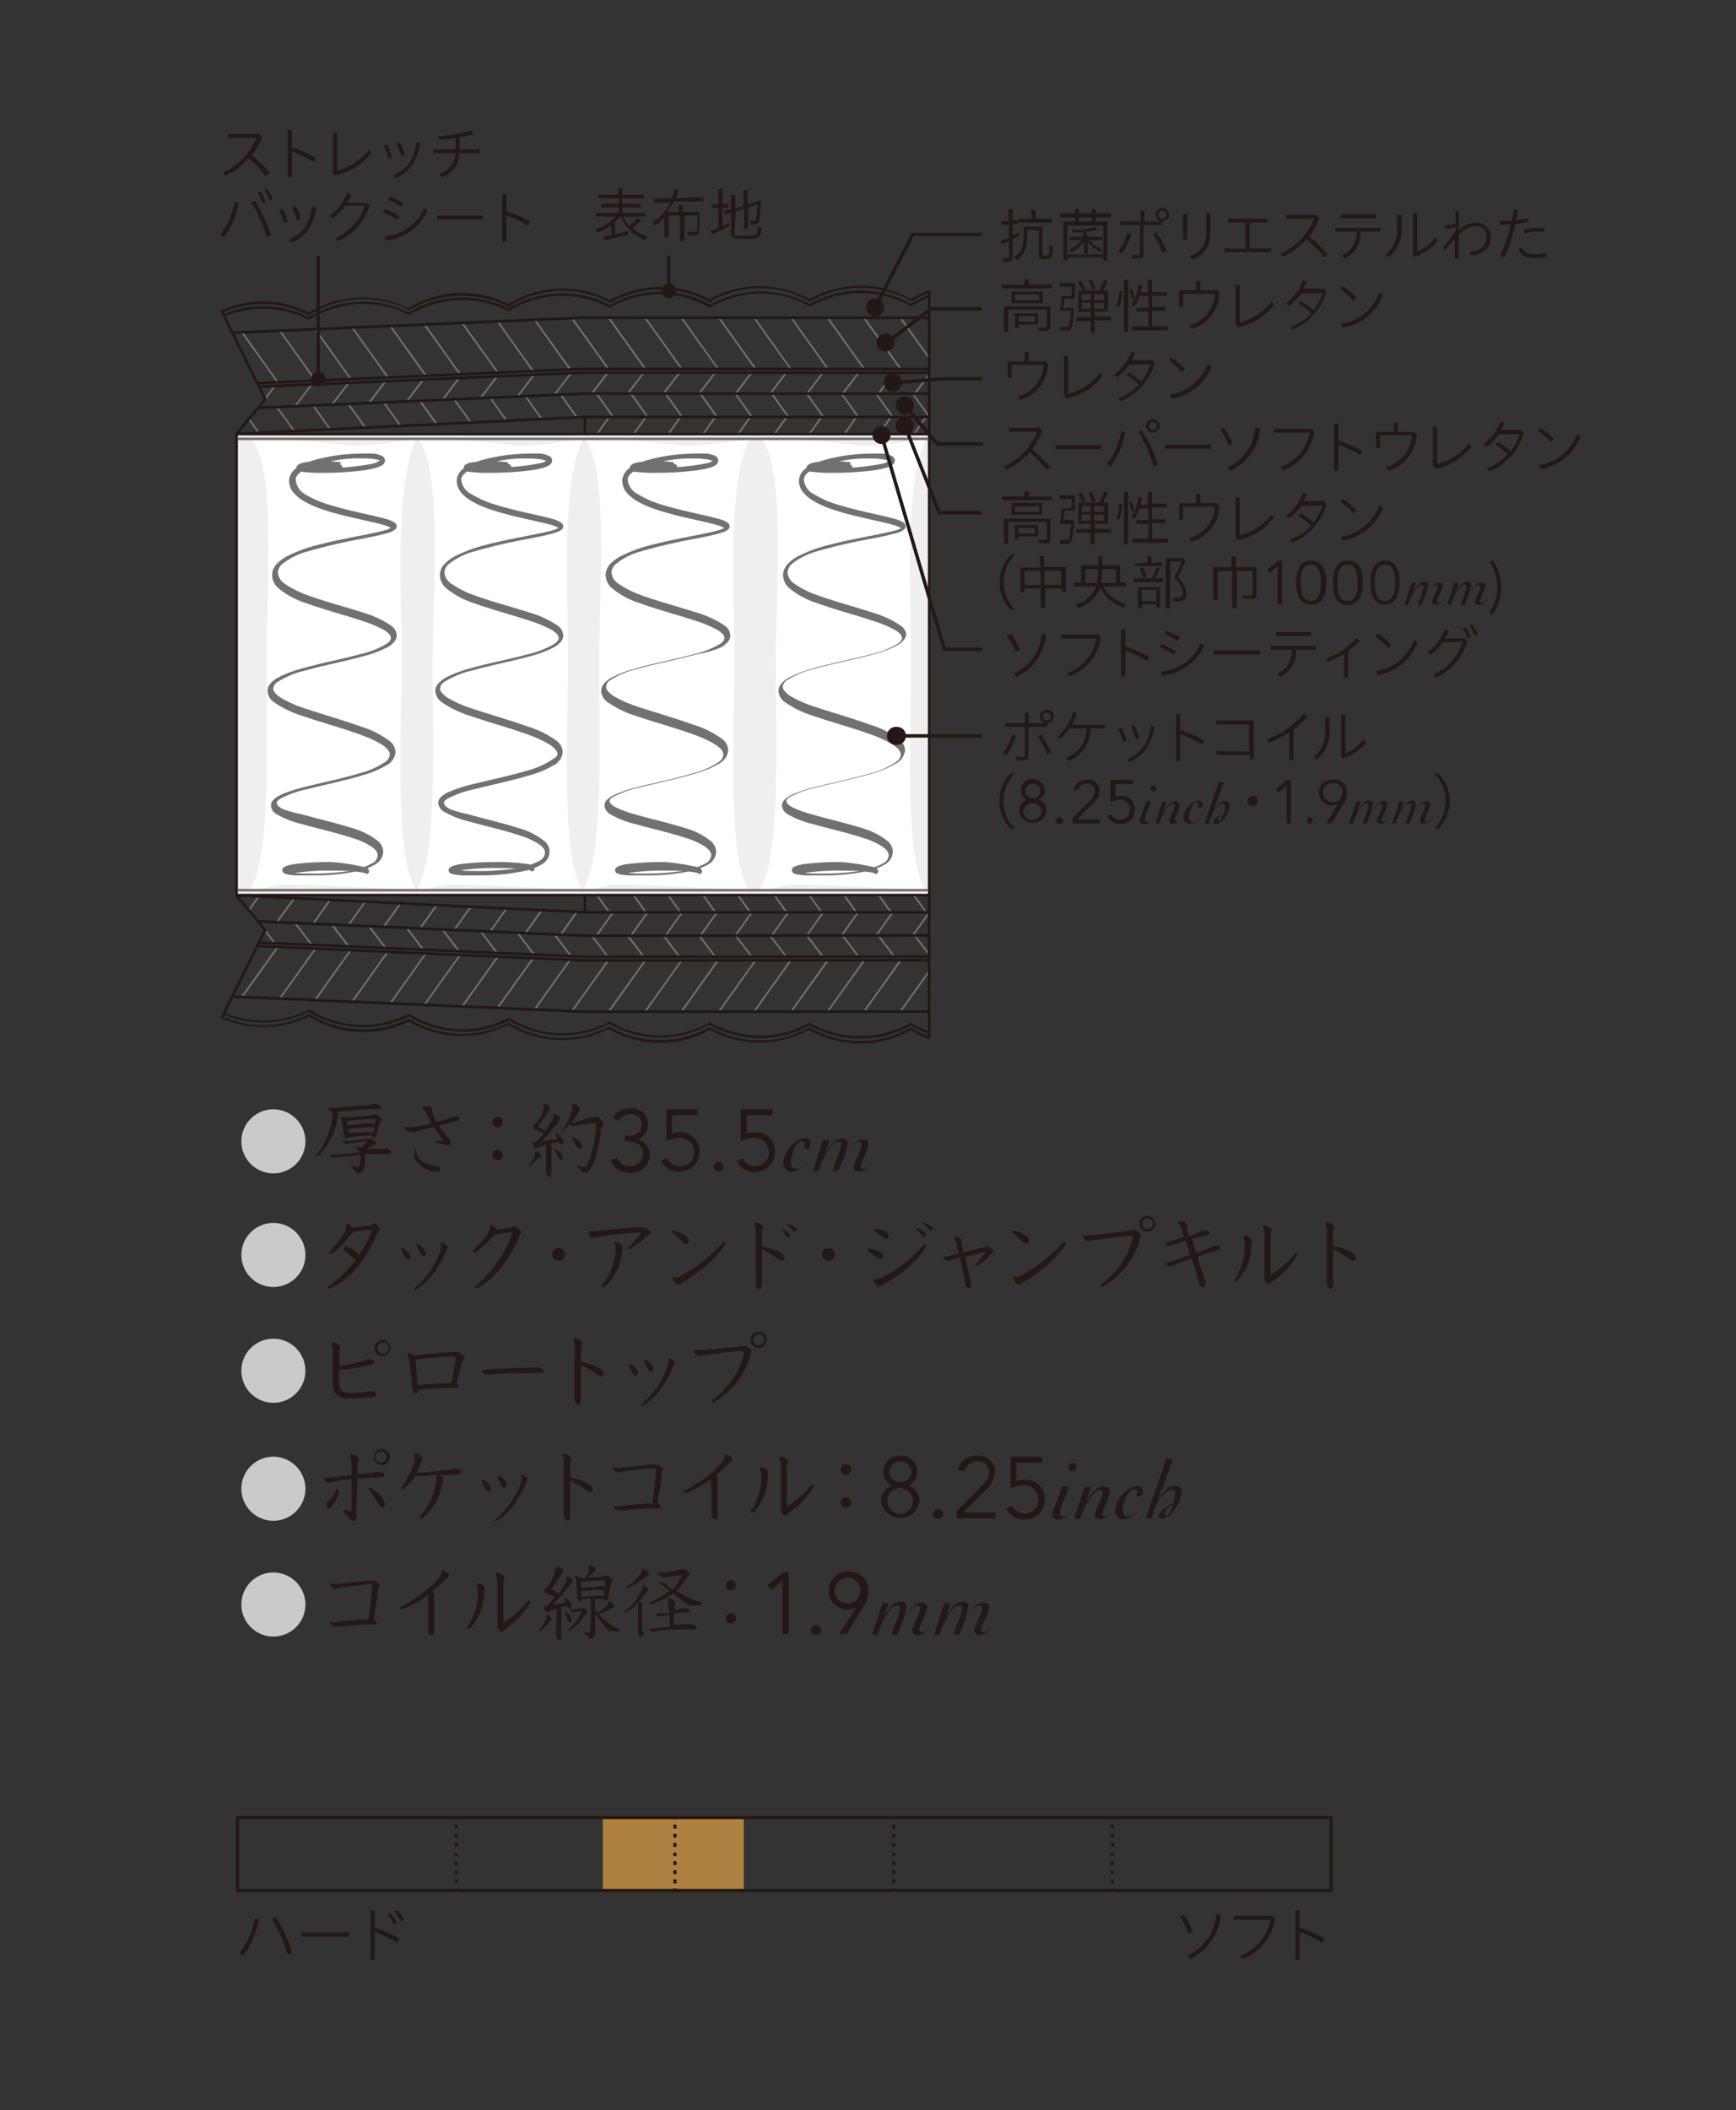 <?xml version="1.0" encoding="UTF-8"?> <svg xmlns="http://www.w3.org/2000/svg" id="レイヤー_1" data-name="レイヤー 1" viewBox="0 0 135 164"><rect x="0" y="0" width="135" height="164" fill="#333333" stroke="none"/><defs><style>.cls-1{fill:#c9caca;}.cls-2{fill:#231815;}.cls-3{fill:#727171;}.cls-4{fill:#221714;}.cls-5{fill:#efefef;}.cls-6{fill:#fff;}.cls-7{fill:#ae8140;}</style></defs><path class="cls-1" d="M21.26,86.22a2.49,2.49,0,1,0,2.49,2.49A2.5,2.5,0,0,0,21.26,86.22Z"></path><path class="cls-2" d="M42.06,89.77a.78.78,0,0,0-.36-.3l-.07.06v.11a.72.72,0,0,1-.07.26,3.43,3.43,0,0,1-.49.8l0,0,.05,0,0,0a4.88,4.88,0,0,0,.74-.69L42,90l.08-.14Zm1.71.27a.86.86,0,0,0-.27-.5,1.47,1.47,0,0,0-.31-.23l-.06,0,0,0v0c.12.25.21.49.33.73l.19.13C43.72,90.25,43.77,90.14,43.77,90Zm1.5-.94a.56.56,0,0,0-.19-.35,1.34,1.34,0,0,0-.54-.37h-.06l0,0,0,.07c.11.23.23.43.32.62a.37.37,0,0,0,.27.22A.19.19,0,0,0,45.27,89.1Zm-.86-1.75a7.33,7.33,0,0,0,.52-.81l.15-.28,0-.11c0-.05,0-.11-.13-.18a.88.88,0,0,0-.39-.17l-.06.07a1.73,1.73,0,0,1,0,.2l0,.21A5.66,5.66,0,0,1,43.62,88l0,0,0,0,.06,0a4,4,0,0,0,.61-.62l.15.13.07,0h.1a10.52,10.52,0,0,1,1.57-.2c.11,0,.16,0,.16.13a8,8,0,0,1-.68,3.1.3.3,0,0,1-.28.16,1,1,0,0,1-.48-.14l-.06,0,0,0v0a3.7,3.7,0,0,0,.54.61l.13,0a.43.43,0,0,0,.32-.21,4.33,4.33,0,0,0,.68-1.76,10.48,10.48,0,0,0,.21-1.18,1.14,1.14,0,0,1,.12-.52l.08-.18c0-.08,0-.13-.16-.28a.67.67,0,0,0-.4-.24l-.18,0a1.78,1.78,0,0,1-.48.1ZM42.28,85.9a.75.75,0,0,1,0,.28,4.31,4.31,0,0,1-.51,1.06l-.19.16c-.08,0-.1.06-.1.21s.06.2.11.21l.2.05.49.21-.44.54a.43.43,0,0,1-.28.16c-.1,0-.14,0-.14.1l.11.3.11.07h.06l.26-.1a4.79,4.79,0,0,1,.5-.17l0,.24v.54c0,.33,0,.73,0,1,0,.1,0,.18,0,.27a.68.68,0,0,0,.07.28c0,.1.1.17.19.17s.16-.08.16-.25v-.36c0-.79,0-1.31,0-1.71l0-.12-.14-.11.69-.2.07.13.16.1a.17.17,0,0,0,.15-.19.71.71,0,0,0-.21-.4,1.07,1.07,0,0,0-.42-.31l0,0,0,.07c.05.11.12.23.19.39-.42.08-.89.14-1.28.22.47-.48.92-1,1.4-1.59A1.38,1.38,0,0,1,43.5,87l.06-.09-.05-.09a1,1,0,0,0-.42-.26l-.06.11a.86.86,0,0,1-.2.58c-.11.18-.26.39-.45.65a3.1,3.1,0,0,0-.57-.36,8.4,8.4,0,0,0,.84-1.16l.1-.15,0-.12L42.73,86a1.14,1.14,0,0,0-.39-.22l-.06.11Zm-3.59,1.72a.4.4,0,1,0-.4-.4A.39.39,0,0,0,38.69,87.62Zm0,2.56a.4.4,0,1,0-.4-.4A.39.39,0,0,0,38.69,90.18ZM34,91.09c.17,0,.22-.06.22-.17s-.1-.25-.34-.3a2.42,2.42,0,0,1-1.1-.38.84.84,0,0,1-.39-.8l-.08-.1,0,0a.78.78,0,0,0-.07.33l0,.25a1.34,1.34,0,0,0,.77.86A2.53,2.53,0,0,0,34,91.09Zm-.26-3.48c.21.3.45.67.78,1.07l-.52,0-.11.07.1.08.62.14a1.59,1.59,0,0,0,.28.06c.08,0,.15-.07.15-.22v-.13a.35.35,0,0,0-.14-.22,1.75,1.75,0,0,1-.24-.25c-.18-.21-.4-.52-.55-.74.52-.11,1.09-.26,1.48-.38.11,0,.15-.1.15-.15l-.13-.16a.61.61,0,0,0-.22,0,.49.49,0,0,0-.28.06.94.94,0,0,1-.23.1,7.86,7.86,0,0,1-.93.26,4.76,4.76,0,0,1-.35-.74.62.62,0,0,1,0-.25c0-.08,0-.14-.17-.2A1.07,1.07,0,0,0,33,86c-.15,0-.19,0-.19.06l.08.1a.94.94,0,0,1,.25.35c.14.28.28.58.43.83-.55.12-1.12.21-1.55.27l-.34,0h-.2l-.07.06s.18.2.31.27l.18,0L32,88l.2,0C32.56,87.84,33.15,87.73,33.69,87.61Zm-5.63,1.84a6.93,6.93,0,0,0,.8-.37,1,1,0,0,1,.27-.13l.08-.09-.06-.11a1.38,1.38,0,0,0-.25-.21l-.12,0-.09,0-.17,0-1.33.14-.51,0-.07,0a.68.68,0,0,0,.18.23l.08,0H27c.48-.09,1.11-.17,1.61-.22a4.47,4.47,0,0,1-.6.53.59.59,0,0,0-.25-.13l-.07.06,0,.07a1.11,1.11,0,0,1,.27.37l-.75.06-.82.08-.7,0-.06,0a.76.76,0,0,0,.19.24l.08,0,.55-.06c.44,0,1-.11,1.58-.15a1.94,1.94,0,0,1,0,.34,1.88,1.88,0,0,1-.06.53l-.11.1a2.71,2.71,0,0,1-.51-.14h-.05l0,0,0,.06a2.26,2.26,0,0,0,.56.55l.07,0,.18-.11a1.21,1.21,0,0,0,.27-.85,3.48,3.48,0,0,0,0-.55l.91,0a8.43,8.43,0,0,1,1,0l.15-.12-.09-.13a1.28,1.28,0,0,0-.25-.15l-.14,0-.17,0a1.27,1.27,0,0,1-.43,0c-.35,0-.7,0-1.05,0A.83.83,0,0,0,28.06,89.45Zm-2.25-3,0,.21a3.31,3.31,0,0,1-.06.51,6.24,6.24,0,0,1-1.18,2.6l-.05.1.05.06.13-.07a5.51,5.51,0,0,0,1.49-2.91,1.39,1.39,0,0,0,.05-.32l-.11-.21c.88-.09,2.18-.2,3.09-.22h.33l.09-.11-.09-.12a.84.84,0,0,0-.37-.16l-.17,0a1.82,1.82,0,0,1-.48.09l-2.62.2h-.39l-.06.05.18.21.11,0Zm1.12.69c.83-.1,1.49-.15,2.2-.18,0,.12,0,.28-.06.44a.76.76,0,0,0-.29-.1l-.22,0L27,87.46C27,87.36,26.94,87.2,26.93,87.09Zm.13,1c0-.11,0-.27,0-.4a19.58,19.58,0,0,1,2-.14c0,.15,0,.26-.07.41C28.33,88,27.69,88,27.06,88.08Zm0,.24c.61-.08,1.21-.11,1.82-.13,0,.13.11.17.17.17s.13-.06.17-.19c.09-.3.17-.63.24-.89l.09-.16.07-.16c0-.06-.06-.15-.19-.25s-.21-.15-.26-.15l-.1,0-.21.05-2,.2a1.79,1.79,0,0,0-.37-.13l-.06.06,0,.06a1.59,1.59,0,0,1,.15.42c0,.25.09.63.11.84a.62.62,0,0,0,.15.38l.09,0c.08,0,.13-.06.13-.16Z"></path><path class="cls-2" d="M57.61,86.22l0,2.48a2.15,2.15,0,0,1,1-.26,1.12,1.12,0,0,1,1.18,1.13,1.07,1.07,0,0,1-1.08,1.07,1,1,0,0,1-.94-.61l-.48.21a1.47,1.47,0,0,0,1.38.85,1.53,1.53,0,0,0,1.6-1.56A1.47,1.47,0,0,0,58.71,88a1.77,1.77,0,0,0-.64.12l0-1.44h2v-.45Zm-1.79,4.1a.37.37,0,0,0,0,.73.37.37,0,1,0,0-.73Zm-4-4.1,0,2.48a2.15,2.15,0,0,1,1-.26,1.12,1.12,0,0,1,1.18,1.13,1.07,1.07,0,0,1-1.08,1.07A1,1,0,0,1,51.9,90l-.48.21a1.47,1.47,0,0,0,1.38.85,1.52,1.52,0,0,0,1.6-1.56A1.47,1.47,0,0,0,52.89,88a1.77,1.77,0,0,0-.64.12l0-1.44h2v-.45ZM49,86.14a1.42,1.42,0,0,0-1.33.76l.43.21a1,1,0,0,1,.91-.52c.56,0,.89.29.89.81s-.32.88-1.11.88h-.19v.44h.11c.92,0,1.32.38,1.32,1A1.06,1.06,0,0,1,48,90l-.51.15a1.47,1.47,0,0,0,1.5,1,1.4,1.4,0,0,0,1.53-1.38,1.21,1.21,0,0,0-.94-1.23,1.18,1.18,0,0,0,.81-1.1A1.26,1.26,0,0,0,49,86.14Z"></path><path class="cls-2" d="M65.91,88.86a.34.34,0,0,0-.35-.37,1.07,1.07,0,0,0-.7.25,3.38,3.38,0,0,0-.75,1h0l.42-1.14H64L63.24,91h.42a6.76,6.76,0,0,1,.69-1.54c.3-.48.57-.72.8-.72s.25.07.25.24a4.19,4.19,0,0,1-.33,1.09,7.46,7.46,0,0,0-.32.93h.45A6.64,6.64,0,0,1,66,89.39c.28-.42.55-.64.8-.64A.21.21,0,0,1,67,89a3.79,3.79,0,0,1-.31.9,4.14,4.14,0,0,0-.32.82.4.4,0,0,0,.43.35,1,1,0,0,0,.56-.22,1.82,1.82,0,0,0,.43-.42l0,0s-.1.08-.23.2a.58.58,0,0,1-.39.22c-.16,0-.24,0-.24-.21a3.8,3.8,0,0,1,.31-.81,3.33,3.33,0,0,0,.31-.89.38.38,0,0,0-.39-.37c-.71,0-1.08.66-1.36,1.15l-.17.28h0A6.39,6.39,0,0,0,65.91,88.86Zm-2.87,0a.38.38,0,0,0-.39-.4,1.73,1.73,0,0,0-1.16.66,2,2,0,0,0-.58,1.23.66.66,0,0,0,.66.71,1.8,1.8,0,0,0,1.17-.68l0,0c-.08,0-.41.47-.74.47a.46.46,0,0,1-.5-.52c0-.42.37-1.62.82-1.62a.3.3,0,0,1,.32.2l-.1.17a.22.22,0,0,0,.24.22C63,89.28,63,89.08,63,88.89Z"></path><path class="cls-1" d="M21.26,95.05a2.49,2.49,0,1,0,2.49,2.49A2.5,2.5,0,0,0,21.26,95.05Z"></path><path class="cls-2" d="M38.63,95.57a1.22,1.22,0,0,0-.3-.31l-.14-.06-.09.07,0,.17a.65.65,0,0,1-.1.32,5.84,5.84,0,0,1-1.15,1.34l-.07.13.1.08.11,0a6.38,6.38,0,0,0,.94-.76c.23-.25.43-.46.55-.61l.14,0a5.83,5.83,0,0,1,.61-.09l.62-.08,0,0v0a7.08,7.08,0,0,1-1,2.07A9.73,9.73,0,0,1,36.94,100l0,.07.1.09.06,0a6.91,6.91,0,0,0,2.14-2,9.77,9.77,0,0,0,1-1.74c.12-.24.18-.47.26-.58l0-.13c0-.07,0-.13-.14-.2s-.26-.2-.32-.2l-.12,0a.6.6,0,0,1-.32.12ZM32.4,96.82c.09.19.2.4.32.64a.25.25,0,0,0,.21.17.22.22,0,0,0,.2-.24L33,97.15a1.17,1.17,0,0,0-.52-.46l0,0-.09.1Zm1.86-.14a.79.79,0,0,1,.05.2,1.14,1.14,0,0,1-.1.41,6.26,6.26,0,0,1-.64,1.33,7.16,7.16,0,0,1-1.39,1.56l0,0,.09.09h0a4.77,4.77,0,0,0,1.52-1.4,6.81,6.81,0,0,0,.82-1.46,2.64,2.64,0,0,1,.16-.36l.08-.15-.08-.11a1.24,1.24,0,0,0-.44-.23Zm-3.08.43c.08.18.21.41.31.59s.15.23.25.23a.24.24,0,0,0,.18-.22.48.48,0,0,0-.12-.3,1.36,1.36,0,0,0-.48-.41l-.06,0-.09.1Zm-3.72-1.37,1.29-.15h.09l.07,0,0,.07a8.92,8.92,0,0,1-1,1.93.67.67,0,0,0-.26-.33,1.86,1.86,0,0,0-.76-.37l-.1,0L26.7,97l0,.09a7.49,7.49,0,0,0,.82.74l.15.08A8.15,8.15,0,0,1,25.48,100l0,.07.1.08h.06a6,6,0,0,0,2.2-1.72A9.63,9.63,0,0,0,29.27,96a3.2,3.2,0,0,1,.17-.3l.1-.19-.12-.21c-.13-.14-.24-.21-.3-.21l-.15.08a1.47,1.47,0,0,1-.57.13l-1,.11a2.46,2.46,0,0,0-.28-.27l-.12,0-.1.09v.14a.9.9,0,0,1-.06.31,4.57,4.57,0,0,1-.55.83,5.92,5.92,0,0,1-.7.77l0,.09.09.08.08,0a4.45,4.45,0,0,0,.92-.77A10.77,10.77,0,0,0,27.46,95.74Z"></path><path class="cls-2" d="M43.45,97a.5.5,0,1,0,.49.5A.48.48,0,0,0,43.45,97Z"></path><path class="cls-2" d="M103.16,96.72c0,.71,0,1.58,0,2.38a1.94,1.94,0,0,1,0,.38l0,.18a1,1,0,0,0,.05.26c.07.18.13.26.26.26s.2-.11.2-.54c0-.85,0-1.82,0-2.56a6.43,6.43,0,0,1,1.3.8.52.52,0,0,0,.26.1.18.18,0,0,0,.19-.2.55.55,0,0,0-.29-.42,4,4,0,0,0-1.46-.51c0-.31,0-.57,0-.75a1.45,1.45,0,0,1,.1-.62l0-.13-.1-.15a1.23,1.23,0,0,0-.51-.22l-.08.08,0,.06a1.81,1.81,0,0,1,.11.71Zm-4.93-1.24a1.31,1.31,0,0,1,.1.58c0,.4,0,.94,0,1.48s0,1.08,0,1.51c0,.22,0,.26,0,.31l0,.09a.56.56,0,0,0,.19.29l.14.07.12-.06a1.71,1.71,0,0,1,.24-.21,6.14,6.14,0,0,0,1.86-2v-.07l-.07-.08-.08,0a6.87,6.87,0,0,1-1.93,1.7c0-1.32,0-2.41,0-2.94a1.1,1.1,0,0,1,.07-.45l0-.12c0-.06,0-.13-.18-.21a1,1,0,0,0-.4-.16l-.1.07Zm-1.56.7a1,1,0,0,1,.12.53s0,0,0,.14A4.51,4.51,0,0,1,96,99.44l0,.09.07.07.08,0a3.92,3.92,0,0,0,1.15-2.64,2.42,2.42,0,0,1,.06-.48v-.06l-.09-.15a.88.88,0,0,0-.44-.24l-.13.11Zm-4.39-1L92.17,95a1.22,1.22,0,0,0-.41-.06c-.14,0-.17,0-.17.07l.06.1a1.21,1.21,0,0,1,.27.53c0,.17.1.32.15.5l-.57.18a8.52,8.52,0,0,1-.92.26l0,0a.77.77,0,0,0,.26.23l.08,0,.11,0c.38-.14.84-.29,1.19-.4l.33,1.12c-.48.18-1.15.4-1.93.68l0,0c0,.05.16.16.26.2l.11,0,.11,0a1.91,1.91,0,0,1,.31-.13c.38-.16.84-.31,1.29-.47.13.46.26.88.37,1.27,0,.17.1.36.12.45a1.08,1.08,0,0,0,.13.38.28.28,0,0,0,.21.13.19.19,0,0,0,.2-.21,1,1,0,0,0,0-.26c-.2-.59-.42-1.26-.62-1.89.66-.24,1-.33,1.56-.51.17,0,.21-.1.21-.16a.18.18,0,0,0-.15-.18.67.67,0,0,0-.23,0,.42.42,0,0,0-.23.07,2,2,0,0,1-.32.15l-.94.34c-.13-.43-.23-.75-.32-1.12L93.86,96c.15,0,.2-.1.2-.17a.21.21,0,0,0-.16-.19l-.14,0a.75.75,0,0,0-.24,0c-.08,0-.18.11-.32.17l-.75.26c0-.16-.08-.28-.12-.43a1.47,1.47,0,0,1,0-.33ZM88,96l.1.07,0,.12a6.47,6.47,0,0,1-2.46,3.63l0,.09.11.11,0,0a6.17,6.17,0,0,0,2.87-3.6c0-.09.08-.21.1-.26l0-.13c0-.08,0-.13-.18-.24a.7.7,0,0,0-.35-.19l-.14,0a1.56,1.56,0,0,1-.32.07L85,96l-.48,0h-.28l-.07.06a.71.71,0,0,0,.23.3c.1.09.14.1.21.1l.13,0a3.35,3.35,0,0,1,.56-.1c.74-.1,1.78-.24,2.63-.3Zm1.23-1.33a.43.43,0,1,1-.43.43A.43.43,0,0,1,89.22,94.7Zm0-.18a.62.62,0,1,0,.62.61A.61.61,0,0,0,89.22,94.52ZM78.76,99.29a.46.46,0,0,0,.1.23c.16.22.28.31.35.31l.13,0a3.65,3.65,0,0,1,.41-.27,14.06,14.06,0,0,0,1.59-1.16,6.9,6.9,0,0,0,1.54-1.7l0-.07-.09-.1-.11.06A12.91,12.91,0,0,1,81,98.1a11.57,11.57,0,0,1-1.72,1.1l-.21.06-.24-.05Zm0-3.49.83.78.21.11a.24.24,0,0,0,.22-.24.45.45,0,0,0-.17-.34,2.34,2.34,0,0,0-.95-.46l-.11,0-.08.09Zm-3.71,1.89,1.6-.42h0l0,0v0a4.94,4.94,0,0,1-.79,1l0,.08.08.07h0a4.5,4.5,0,0,0,1.1-.93l.16-.13.06-.09c0-.06,0-.14-.16-.22a.72.72,0,0,0-.3-.17l-.11,0a.81.81,0,0,1-.27.1c-.41.09-1,.22-1.51.36,0-.17-.08-.35-.12-.55a1.92,1.92,0,0,1,0-.3l0-.12-.1-.14a1,1,0,0,0-.42-.11l-.07.06,0,.07a1.47,1.47,0,0,1,.2.5c0,.23.1.43.16.67l-.75.2a1.83,1.83,0,0,1-.42.06l-.06,0c0,.06.08.15.22.26l.14.06.11,0c.07,0,.23-.11.35-.15l.48-.16c.09.38.24,1.07.33,1.46a4.87,4.87,0,0,1,.1.56.65.65,0,0,0,.12.33l.2.1c.09,0,.14-.06.14-.17l0-.14C75.33,98.9,75.19,98.35,75.05,97.69Zm-7.16,1.8a.88.88,0,0,0,.28.37c.13.12.18.14.24.14a.46.46,0,0,0,.21-.12l.35-.21a9.92,9.92,0,0,0,1.54-1.06A6.72,6.72,0,0,0,72,96.89l0-.06-.11-.11-.08.06a9.22,9.22,0,0,1-1.57,1.48,9.13,9.13,0,0,1-1.79,1.1l-.22.07a1.93,1.93,0,0,1-.32-.05Zm.39-2.27a2.42,2.42,0,0,0-.76-.18l-.09.07.06.1.69.52c.14.1.16.12.27.12s.22-.06.22-.19S68.58,97.35,68.28,97.22ZM68,95.65c.22.18.5.42.7.57l.21.07c.13,0,.19-.1.19-.22a.47.47,0,0,0-.3-.38,1.7,1.7,0,0,0-.73-.18l-.11.07Zm4.2-.43A1.28,1.28,0,0,0,71.7,95l0,0,0,0a5.78,5.78,0,0,1,.43.43c.13.14.18.2.26.2s.15-.08.15-.2A.55.55,0,0,0,72.24,95.22Zm-.45.45a1.23,1.23,0,0,0-.56-.23l0,0v0a5.76,5.76,0,0,1,.42.47c.14.18.2.21.25.21L72,96A.5.5,0,0,0,71.79,95.67ZM64.42,97a.5.5,0,1,0,.5.5A.48.48,0,0,0,64.42,97Zm-5.63-.25c0,.71,0,1.58,0,2.37a2.53,2.53,0,0,1,0,.39l0,.18a.92.92,0,0,0,0,.25c.07.19.13.26.26.26s.2-.11.2-.54c0-.85,0-1.81,0-2.56a7.24,7.24,0,0,1,1.3.8.52.52,0,0,0,.26.1.17.17,0,0,0,.19-.19.52.52,0,0,0-.3-.42,4,4,0,0,0-1.45-.52c0-.3,0-.57,0-.74a1.51,1.51,0,0,1,.09-.63l0-.12-.09-.16a1.4,1.4,0,0,0-.51-.21l-.09.08,0,.05a1.64,1.64,0,0,1,.11.71Zm2.88-1.46a1.29,1.29,0,0,0-.55-.19l0,0,0,0a5.72,5.72,0,0,1,.44.43c.13.14.18.2.25.2s.15-.08.15-.2A.56.56,0,0,0,61.67,95.33Zm-.45.45a1.32,1.32,0,0,0-.56-.23l0,0v0a3.49,3.49,0,0,1,.42.47c.14.18.21.21.26.21l.15-.16A.52.52,0,0,0,61.22,95.78ZM52.3,99.29a.42.42,0,0,0,.09.23c.17.22.28.31.35.31l.13,0c.12-.09.24-.16.41-.27a14.12,14.12,0,0,0,1.6-1.16,7.33,7.33,0,0,0,1.54-1.7l0-.07-.1-.1-.1.06a13,13,0,0,1-1.71,1.56,11,11,0,0,1-1.71,1.1l-.21.06-.24-.05Zm0-3.49c.25.22.6.56.83.78l.22.11a.24.24,0,0,0,.22-.24.46.46,0,0,0-.18-.34,2.34,2.34,0,0,0-1-.46l-.1,0-.09.09Zm-4.54.83a.63.63,0,0,1,.12.41c0,.09,0,.19,0,.31a4.9,4.9,0,0,1-.29,1.14,5.09,5.09,0,0,1-.78,1.43l0,.07.07.08.07,0a3.67,3.67,0,0,0,1-1.3,5.88,5.88,0,0,0,.45-1.45A1.28,1.28,0,0,1,48.4,97l0-.09c0-.08-.05-.14-.21-.25a1.17,1.17,0,0,0-.39-.13l-.1.08Zm-2-.74s.09.17.24.31l.11,0,.11,0,.56-.1a25.88,25.88,0,0,1,3-.3l.06,0,0,.08a6.88,6.88,0,0,1-1,1.07l-.06.09.09.08h0a6.65,6.65,0,0,0,1.39-1l.25-.18.09-.12c0-.07,0-.11-.16-.22a.69.69,0,0,0-.36-.21l-.1,0a.63.63,0,0,1-.25,0c-1.06.06-2.13.15-3.37.3a3,3,0,0,1-.5,0Z"></path><path class="cls-1" d="M21.26,104.05a2.49,2.49,0,1,0,2.49,2.49A2.5,2.5,0,0,0,21.26,104.05Z"></path><path class="cls-2" d="M57.76,105l.1.07,0,.12a6.47,6.47,0,0,1-2.46,3.63l-.05.09.11.11,0,0a6.17,6.17,0,0,0,2.87-3.6c0-.09.08-.21.1-.26l0-.13c0-.08,0-.13-.18-.24a.7.7,0,0,0-.35-.19l-.14,0a1.56,1.56,0,0,1-.32.07l-2.71.26-.48,0H54l-.07.06a.71.71,0,0,0,.23.3c.1.09.14.1.21.1l.13,0a3.35,3.35,0,0,1,.56-.1c.74-.1,1.78-.24,2.63-.3ZM59,103.7a.43.43,0,1,1-.43.43A.43.43,0,0,1,59,103.7Zm0-.18a.62.62,0,1,0,.62.61A.61.61,0,0,0,59,103.52Zm-8.9,2.3c.09.19.2.4.32.64a.25.25,0,0,0,.2.17.22.22,0,0,0,.2-.24l-.08-.24a1.23,1.23,0,0,0-.52-.46l-.05,0-.09.1Zm1.86-.14a.79.79,0,0,1,0,.2,1.14,1.14,0,0,1-.1.41,6.26,6.26,0,0,1-.64,1.33,7.16,7.16,0,0,1-1.39,1.56l0,0,.09.09h0a4.77,4.77,0,0,0,1.52-1.4,6.81,6.81,0,0,0,.82-1.46,1.8,1.8,0,0,1,.16-.36l.07-.15-.07-.11a1.2,1.2,0,0,0-.45-.23Zm-3.09.43c.09.18.22.41.32.59s.15.23.24.23a.24.24,0,0,0,.19-.22.55.55,0,0,0-.12-.3A1.36,1.36,0,0,0,49,106L49,106l-.09.1Zm-4.2-.39c0,.71,0,1.58,0,2.38,0,.17,0,.34,0,.38l0,.18a.73.73,0,0,0,.06.26c.06.18.13.26.26.26s.19-.11.19-.54v-2.56a7,7,0,0,1,1.3.8.46.46,0,0,0,.26.1.18.18,0,0,0,.18-.2.55.55,0,0,0-.29-.42,4,4,0,0,0-1.45-.51v-.75a1.45,1.45,0,0,1,.1-.62l0-.13-.09-.15a1.32,1.32,0,0,0-.52-.22l-.08.08,0,.06a1.64,1.64,0,0,1,.11.71Zm-7.12.75-.11,0a.85.85,0,0,0,.26.36l.13,0,.11,0,.25,0c.65-.06,1.23-.09,1.7-.1l1.36,0H42c.25,0,.29-.07.29-.17s-.15-.19-.32-.27l-.21,0-.13,0a1.41,1.41,0,0,1-.3,0l-2.82.11Zm-2.2-1,.1.06v.07c-.06.45-.17,1.08-.34,1.9-.81,0-1.76.08-2.64.17-.06-.74-.1-1.31-.16-2,.94-.11,2.17-.22,3-.24Zm-3.14-.11a1.16,1.16,0,0,0-.45-.21l-.11.09.06.14a1.63,1.63,0,0,1,.14.5c.06.44.15,1.2.19,1.76a1.4,1.4,0,0,0,.1.51.21.21,0,0,0,.19.15c.14,0,.17-.11.17-.28,1-.1,1.94-.15,3-.16.12,0,.18-.06.18-.16l-.09-.16-.11,0c.16-.57.3-1.09.44-1.62a.89.89,0,0,1,.14-.28l.06-.14c0-.07-.06-.14-.16-.21a1,1,0,0,0-.41-.21l-.13,0a.8.8,0,0,1-.33,0C34.34,105.15,33.3,105.24,32.2,105.35Zm-5.83,1.08.14,0a1.77,1.77,0,0,0,.34,0c.31,0,1.34-.21,1.91-.35.28-.06.34-.13.34-.21s-.07-.17-.22-.22l-.21,0-.22,0a1.43,1.43,0,0,1-.33.15,16.76,16.76,0,0,1-1.74.38c0-.32,0-.71,0-1.09a.74.74,0,0,1,.06-.24l0-.15a.2.2,0,0,0-.1-.19,1.42,1.42,0,0,0-.48-.21l-.11.08,0,.11a1.32,1.32,0,0,1,.12.75c0,.51,0,1.06,0,1.67,0,.21,0,.42,0,.64a1,1,0,0,0,1,1.12c.2,0,.42,0,.64,0a13.45,13.45,0,0,0,1.48-.1c.13,0,.24-.06.24-.15s-.08-.24-.33-.3H28.9a.56.56,0,0,0-.21,0,2.57,2.57,0,0,1-.4.08,5.94,5.94,0,0,1-.79.05l-.38,0c-.5,0-.75-.22-.75-.81Zm3.35-2.1a.44.44,0,1,1,0,.87.44.44,0,0,1,0-.87Zm0-.17a.61.61,0,0,0-.61.61.61.61,0,0,0,.61.62.62.62,0,0,0,.62-.62A.61.61,0,0,0,29.72,104.16Z"></path><path class="cls-1" d="M21.26,113.22a2.49,2.49,0,1,0,2.49,2.49A2.5,2.5,0,0,0,21.26,113.22Z"></path><path class="cls-2" d="M65.79,114.62a.4.4,0,0,0,0-.8.4.4,0,1,0,0,.8Zm0,2.56a.4.4,0,0,0,0-.8.4.4,0,1,0,0,.8Zm-5.16-3.7a1.19,1.19,0,0,1,.1.58c0,.4,0,.94,0,1.48s0,1.08,0,1.51c0,.22,0,.26,0,.31l0,.09a.53.53,0,0,0,.18.29l.15.07.11-.06a2.57,2.57,0,0,1,.24-.21,6,6,0,0,0,1.86-2l0-.07-.08-.08-.07,0a7,7,0,0,1-1.93,1.7c0-1.32,0-2.41,0-2.94a1.21,1.21,0,0,1,.08-.45l0-.12c0-.06-.06-.13-.19-.21a.89.89,0,0,0-.39-.16l-.11.07Zm-1.56.7a.91.91,0,0,1,.13.53s0,0,0,.14a4.51,4.51,0,0,1-.82,2.59l0,.09.08.07.08,0a3.92,3.92,0,0,0,1.14-2.64,3.46,3.46,0,0,1,.07-.48v-.06l-.09-.15a.87.87,0,0,0-.45-.24l-.12.11Zm-3.74,1.25c0,.6,0,1.21,0,1.72l0,.25,0,.16,0,.21c0,.16.13.32.29.32s.19-.2.19-.34c0-.94,0-1.74,0-2.06s0-.65,0-.71l0-.14-.14-.16a11.7,11.7,0,0,0,1-.91c.1-.1.17-.18.23-.23l.07-.12s0-.09-.14-.2a1,1,0,0,0-.38-.19l-.08.08a.74.74,0,0,1-.16.46,7,7,0,0,1-1,1,13.05,13.05,0,0,1-2,1.32l-.07.1.1.09.05,0a9.34,9.34,0,0,0,2-1.13v.54ZM51,114.35a22.75,22.75,0,0,1-.28,2.5c-.57,0-1.63.11-2.59.21a2.69,2.69,0,0,1-.38,0l-.06,0c0,.05.09.16.23.28l.13.06.08,0a2.68,2.68,0,0,1,.3,0c.8-.09,1.8-.16,2.47-.16h.25c.12,0,.23,0,.23-.12l-.12-.22-.13-.07c.12-.67.26-1.6.34-2.21a1.07,1.07,0,0,1,.08-.31l0-.16s-.07-.12-.21-.19a.77.77,0,0,0-.34-.13l-.08,0a.86.86,0,0,1-.26,0l-2.37.24c-.22,0-.38,0-.53,0l-.09,0a.59.59,0,0,0,.19.29l.16.08c.07,0,.33,0,.5-.08.52-.08,1.49-.19,2.36-.25l.07.06Zm-7.17.37c0,.71,0,1.58,0,2.38a2.25,2.25,0,0,1,0,.38l0,.18a1,1,0,0,0,.05.26c.06.18.13.26.26.26s.2-.11.2-.54c0-.85,0-1.82,0-2.56a6.71,6.71,0,0,1,1.3.8.52.52,0,0,0,.26.1.18.18,0,0,0,.19-.2c0-.14-.09-.28-.3-.42a3.84,3.84,0,0,0-1.45-.51c0-.31,0-.57,0-.75a1.49,1.49,0,0,1,.09-.62l0-.13-.09-.15a1.29,1.29,0,0,0-.51-.22l-.09.08,0,.06a1.64,1.64,0,0,1,.11.71Zm-5.17.1c.1.19.21.4.32.64s.12.17.21.17a.22.22,0,0,0,.2-.24l-.08-.24a1.23,1.23,0,0,0-.52-.46l0,0-.09.1Zm1.86-.14a.68.68,0,0,1,.06.2,1.4,1.4,0,0,1-.1.41,5.85,5.85,0,0,1-.65,1.33,7.1,7.1,0,0,1-1.38,1.56l0,0,.08.09h0A4.88,4.88,0,0,0,40,116.9a7.26,7.26,0,0,0,.82-1.46,1.8,1.8,0,0,1,.16-.36l.07-.15-.07-.11a1.2,1.2,0,0,0-.45-.23Zm-3.08.43.31.59c.07.12.15.23.25.23a.25.25,0,0,0,.19-.22.55.55,0,0,0-.12-.3,1.36,1.36,0,0,0-.48-.41l-.06,0-.09.1Zm-3.35-.43c.56-.05,1.12-.08,1.6-.1.13,0,.19-.06.19-.13l0-.12-.23-.14-.22-.06-.2.05a3.29,3.29,0,0,1-.5.09l-2,.19-.35,0,.33-.71.13-.29,0-.08a.3.3,0,0,0-.15-.23.76.76,0,0,0-.4-.2l-.1.09v0a.62.62,0,0,1,.07.29l0,.19a5.93,5.93,0,0,1-1.08,2.1l0,.07.08.08.06,0a4.36,4.36,0,0,0,1-1.1l.11.08.13,0h.09l1.3-.12a.55.55,0,0,1,0,.23l0,.21a5.24,5.24,0,0,1-1.32,2.8l0,.11.06.07.07,0a4.17,4.17,0,0,0,1.58-2.48c0-.19.09-.36.12-.43l0-.19,0-.13A1.12,1.12,0,0,0,34.06,114.68Zm-5.4,1.08c.2.3.5.74.72,1.12.11.19.22.3.31.3a.23.23,0,0,0,.21-.25.83.83,0,0,0-.15-.42,2.78,2.78,0,0,0-.95-.88h-.07l-.1.08Zm-2.57.07a2.29,2.29,0,0,1-.58.84.41.41,0,0,0-.16.27c0,.18.08.31.17.31s.27-.17.38-.33a1.91,1.91,0,0,0,.39-1l0-.16-.08-.07Zm1.68-.9c.53-.05,1.23-.1,1.81-.11.22,0,.27,0,.27-.18s-.13-.18-.27-.23a.75.75,0,0,0-.24,0l-.16,0a1.07,1.07,0,0,1-.34.07l-1.07.11c0-.25,0-.47,0-.61a1.11,1.11,0,0,1,.1-.5l0-.1c0-.07,0-.12-.2-.22a.85.85,0,0,0-.38-.14l-.11.07.05.13a1.94,1.94,0,0,1,.08.62c0,.22,0,.49,0,.79l-1.13.15-.59.08-.37,0-.07.07a.66.66,0,0,0,.2.25l.13.06.07,0,.28-.07c.52-.09,1.05-.17,1.48-.21,0,.74,0,1.61,0,2.47l-.06.08a2,2,0,0,1-.43-.16l-.08,0-.07.08,0,.06c.21.24.44.48.63.66l.14.08.17-.08a.85.85,0,0,0,.08-.49c0-.26,0-.46,0-.59Zm1.82-2.12a.42.42,0,0,1,.43.43.43.43,0,1,1-.86,0A.42.42,0,0,1,29.59,112.81Zm0-.18a.62.62,0,0,0,0,1.23.62.62,0,1,0,0-1.23Z"></path><path class="cls-2" d="M78.59,113.22l0,2.48a2.19,2.19,0,0,1,1-.26,1.11,1.11,0,0,1,1.17,1.13,1.07,1.07,0,0,1-1.08,1.07,1,1,0,0,1-.94-.61l-.48.21a1.48,1.48,0,0,0,1.38.85,1.53,1.53,0,0,0,1.61-1.56A1.47,1.47,0,0,0,79.69,115a1.82,1.82,0,0,0-.65.12l0-1.44h2v-.45Zm-2.67-.08a1.39,1.39,0,0,0-1.43,1.14l.51.06a1,1,0,0,1,1-.75.84.84,0,0,1,.92.83c0,.33-.15.62-.61,1.09l-1.9,1.94V118h3v-.45H74.9L76.46,116a2.3,2.3,0,0,0,.91-1.59A1.28,1.28,0,0,0,75.92,113.14Zm-3,4.18a.36.36,0,0,0-.36.36.35.35,0,0,0,.36.37.37.37,0,1,0,0-.73ZM69,116.66a1,1,0,1,1,1,1A1,1,0,0,1,69,116.66Zm.17-2.23a.84.84,0,0,1,.85-.84.83.83,0,0,1,.86.84.86.86,0,0,1-1.71,0Zm.86-1.29a1.27,1.27,0,0,0-1.34,1.25,1.13,1.13,0,0,0,.71,1.07h0a1.24,1.24,0,0,0-.89,1.26,1.52,1.52,0,0,0,3,0,1.25,1.25,0,0,0-.89-1.26h0a1.13,1.13,0,0,0,.72-1.07A1.27,1.27,0,0,0,70,113.14Z"></path><path class="cls-2" d="M90.7,117.8l-.14-.14a.62.62,0,0,1,.19-.37,1.74,1.74,0,0,1,.47-.36c-.06.18-.13.34-.18.46C90.91,117.68,90.8,117.8,90.7,117.8Zm0-4.42L89.1,118h.45a5,5,0,0,1,.69-1.56c.3-.43.59-.64.89-.64s.25.12.25.3a2,2,0,0,1-.12.69c-.8.47-1.14.79-1.14,1s.08.23.26.23a1.42,1.42,0,0,0,1-.76,2.56,2.56,0,0,0,.5-1.23.5.5,0,0,0-.49-.55c-.43,0-.88.37-1.37,1.15v0l1.22-3.24Zm-1.85,2.51a.38.38,0,0,0-.38-.4,1.73,1.73,0,0,0-1.17.66,2.06,2.06,0,0,0-.58,1.23.66.66,0,0,0,.66.71,1.77,1.77,0,0,0,1.17-.68l0,0c-.08,0-.41.47-.74.47a.46.46,0,0,1-.5-.52c0-.42.37-1.62.83-1.62a.3.3,0,0,1,.31.2l-.09.17a.21.21,0,0,0,.23.22C88.81,116.28,88.89,116.08,88.89,115.89Zm-2.58,0c0-.24-.22-.37-.47-.37-.46,0-1,.53-1.42,1.32h0l.46-1.24h-.5c-.34,1-.6,1.75-.8,2.45H84c.32-1,1-2.24,1.53-2.24.16,0,.23.07.23.22a3.23,3.23,0,0,1-.31.88,3,3,0,0,0-.32.86c0,.23.22.3.42.3a1.47,1.47,0,0,0,.88-.43l0,0c-.07,0-.26.23-.5.23a.2.2,0,0,1-.21-.2,3.76,3.76,0,0,1,.31-.84A3.43,3.43,0,0,0,86.31,115.86Zm-3.67-.37c-.21.63-.4,1.14-.55,1.54a4.84,4.84,0,0,0-.23.68c0,.21.24.38.49.38a1.18,1.18,0,0,0,.68-.32c.26-.2.39-.36.39-.41l0,0s-.11.1-.27.25a.66.66,0,0,1-.43.22.26.26,0,0,1-.27-.22,4.11,4.11,0,0,1,.36-1.12,9.44,9.44,0,0,0,.37-1ZM83.7,114c0-.2-.11-.28-.3-.28a.35.35,0,0,0-.31.36c0,.2.11.28.3.28A.34.34,0,0,0,83.7,114Z"></path><path class="cls-1" d="M21.26,122.22a2.49,2.49,0,1,0,2.49,2.49A2.5,2.5,0,0,0,21.26,122.22Z"></path><path class="cls-2" d="M56.84,123.62a.4.4,0,1,0,0-.8.4.4,0,0,0,0,.8Zm0,2.56a.4.4,0,1,0,0-.8.4.4,0,0,0,0,.8Zm-6.44-4a1.06,1.06,0,0,0-.31-.23l-.1,0-.07.11a.48.48,0,0,1-.11.28,5,5,0,0,1-1.09,1l0,.08.06,0,.07,0a5.53,5.53,0,0,0,1-.58l.55-.44.11-.16Zm1.07.43.25,0c.3-.06,1-.16,1.33-.2a3.79,3.79,0,0,1-.75,1.14c-.41-.31-.51-.39-.65-.51l-.19-.07a1.48,1.48,0,0,0-.31,0l0,0,0,0,.19.1c.19.12.39.29.74.57a5.67,5.67,0,0,1-.58.42,5.85,5.85,0,0,1-1,.5l0,.06.06.06h0a5.52,5.52,0,0,0,1-.35,4.05,4.05,0,0,0,.79-.49c.34.28.75.6,1.12.85a.48.48,0,0,0,.29.1,2.92,2.92,0,0,0,.82-.1l.06-.05-.06-.08-.63-.2c-.14-.06-.4-.16-.54-.24l-.82-.48a5,5,0,0,0,.68-.8,1.51,1.51,0,0,1,.22-.28c.09-.08.13-.13.13-.19s0-.13-.16-.24a.9.9,0,0,0-.33-.2l-.18.06a4.65,4.65,0,0,1-.75.14l-1,.13-.06,0,.15.2.12,0Zm-1.53,4.1c0-.47,0-1.2,0-1.69,0-.15,0-.22,0-.28s-.06-.16-.22-.3c.15-.18.34-.41.49-.63s.2-.17.2-.26-.09-.17-.19-.23a.59.59,0,0,0-.29-.13l0,.07v.08l0,.16a3,3,0,0,1-.34.67,5.68,5.68,0,0,1-1,1.08l0,.06.06,0,.06,0a3.47,3.47,0,0,0,.91-.71,4.62,4.62,0,0,1,0,.56c0,.37,0,.72,0,1.06,0,.07,0,.24,0,.39l0,.18a.59.59,0,0,0,.08.3c0,.08.1.14.19.14s.13-.06.14-.16l0-.22Zm2.15-1.32-.43,0-.57,0-.09,0a.54.54,0,0,0,.15.21l.11,0,.17,0,.66-.06v.91l-1.55.14-.06,0,.15.21.11,0h.11c.43-.06,1-.12,1.5-.16.34,0,.71,0,1,0a4.11,4.11,0,0,1,.54,0h.18l.12-.1-.06-.12a1,1,0,0,0-.4-.19l-.14,0a1.16,1.16,0,0,1-.28,0l-.91.06c0-.3,0-.72,0-.91l1-.06c.12,0,.23,0,.23-.12s-.09-.14-.24-.19l-.16,0-.11,0a1.26,1.26,0,0,1-.33.07l-.36,0a1.89,1.89,0,0,1,.06-.43l0-.16-.1-.12a1.38,1.38,0,0,0-.43-.14l-.07.07,0,0a1.23,1.23,0,0,1,.08.5Zm-6.42,0,0-.1-.09-.14a.51.51,0,0,0-.27-.2l-.1.05-.14,0a4.3,4.3,0,0,1-.67.1l-.05,0s0,.11.15.21l.08,0,.17,0a3.39,3.39,0,0,1,.48-.1,3.42,3.42,0,0,1-1.09,1.49l0,.06.06,0,0,0a2.94,2.94,0,0,0,1.21-1.15A1.52,1.52,0,0,1,45.67,125.4Zm-2.75.4a.78.78,0,0,0-.37-.31l-.07.08v.1a.68.68,0,0,1-.07.25,3.54,3.54,0,0,1-.48.8l0,.06,0,0,.06,0a6.1,6.1,0,0,0,.74-.69l.1-.12.09-.13Zm1.54.12a.66.66,0,0,0-.2-.42.93.93,0,0,0-.36-.24l0,0v.06c.1.2.17.43.27.63a.22.22,0,0,0,.18.13C44.41,126.12,44.46,126,44.46,125.92ZM43.15,122l0,.21a4.7,4.7,0,0,1-.51,1.06l-.19.16c-.08,0-.11.07-.11.21s.07.2.11.21a.87.87,0,0,1,.21.06,2.87,2.87,0,0,1,.49.21c-.12.16-.27.34-.44.53a.41.41,0,0,1-.28.16c-.1,0-.13,0-.13.1l.1.3.11.08.06,0,.26-.1.45-.16v.18c0,.1,0,.23,0,.54s0,.73-.05,1a1.92,1.92,0,0,0,0,.29.78.78,0,0,0,.07.26c0,.1.09.16.17.16s.17-.08.18-.25v-.76c0-.39,0-.9,0-1.31l0-.11-.08-.07c.17-.07.34-.11.51-.17l.06.12.16.11a.17.17,0,0,0,.15-.19.63.63,0,0,0-.24-.43,1,1,0,0,0-.37-.24l0,0v0l.19.37-1.09.22c.47-.48,1-1,1.4-1.6l.15-.18.06-.1,0-.09a1.1,1.1,0,0,0-.43-.26l-.05.12a1.31,1.31,0,0,1-.21.59,6.25,6.25,0,0,1-.42.64,5.44,5.44,0,0,0-.59-.37,7.74,7.74,0,0,0,.82-1.16l.1-.15,0-.11,0-.11a1.05,1.05,0,0,0-.39-.24l-.07.13Zm2,1.67c.45-.05,1.24-.1,1.84-.1,0,.16,0,.3-.05.46-.53,0-1,0-1.76.12C45.21,124,45.21,123.81,45.19,123.65Zm0-.72c.73-.07,1.28-.1,1.85-.12l.08.08c0,.16,0,.3,0,.44a.61.61,0,0,0-.28-.09c-.11,0-.19.06-.37.07l-1.22.1Zm.77,3.84-.08.1a3.49,3.49,0,0,1-.49-.08l0,0,0,0a2.75,2.75,0,0,0,.55.53l.11,0,.1,0a.74.74,0,0,0,.17-.39,2.27,2.27,0,0,0,0-.29c0-.49,0-.84,0-1.21.26.34.55.7.9,1.12.12.14.17.2.3.2a3.77,3.77,0,0,0,.66,0l.09-.07-.08-.07A4.24,4.24,0,0,1,47,125.9c-.15-.14-.28-.25-.44-.42a5.4,5.4,0,0,0,.8-.36l.29-.17.13-.11-.1-.17a.65.65,0,0,0-.31-.21l-.06.09v0l-.11.23a7,7,0,0,1-.75.56l-.18-.2v-.29a.86.86,0,0,1,0-.3l0-.07,0-.12-.12-.09.77,0,.06.09.13.08.12-.08a1.41,1.41,0,0,0,.11-.47c0-.18.08-.41.1-.55s.06-.28.14-.35l.06-.11,0-.08a1.2,1.2,0,0,0-.37-.32l-.11,0-.09,0a.53.53,0,0,1-.22.06l-1.13.09.35-.34.22-.21,0-.1,0-.09a1.18,1.18,0,0,0-.43-.25l-.06.06,0,.13a.87.87,0,0,1,0,.26,2.08,2.08,0,0,1-.3.56l-.34,0a1.05,1.05,0,0,0-.41-.17l-.06,0,0,.08a1,1,0,0,1,.14.45,9.37,9.37,0,0,1,.06,1,.77.77,0,0,0,.08.38l.14.09c.09,0,.11,0,.13-.17l.65-.07a.87.87,0,0,1,.06.32Zm-7.33-4.29a1.31,1.31,0,0,1,.1.58c0,.4,0,.94,0,1.48s0,1.08,0,1.51c0,.22,0,.26,0,.31l0,.09a.53.53,0,0,0,.18.29l.14.07.12-.06a2.57,2.57,0,0,1,.24-.21,6,6,0,0,0,1.86-2l0-.07-.08-.08-.08,0a6.82,6.82,0,0,1-1.92,1.7c0-1.32,0-2.41,0-2.94a1.69,1.69,0,0,1,.07-.45l0-.12c0-.06-.06-.13-.19-.21a.87.87,0,0,0-.4-.16l-.1.07Zm-1.56.7a1,1,0,0,1,.13.53s0,0,0,.14a4.51,4.51,0,0,1-.83,2.59l0,.09.08.07.08,0a4,4,0,0,0,1.14-2.64,2.41,2.41,0,0,1,.07-.48v-.06l-.08-.15a.9.9,0,0,0-.45-.24l-.12.11Zm-3.74,1.25c0,.6,0,1.21,0,1.72l0,.25,0,.16,0,.21c0,.16.13.32.29.32s.19-.2.19-.34c0-.94,0-1.74,0-2.06s0-.65,0-.71l0-.14-.14-.16a11.7,11.7,0,0,0,1-.91c.1-.1.17-.18.23-.23l.07-.12s0-.09-.15-.2a.93.93,0,0,0-.37-.19l-.08.08a.74.74,0,0,1-.16.46,7,7,0,0,1-1,1,13.59,13.59,0,0,1-2,1.32l-.07.1.1.09.05,0a9.34,9.34,0,0,0,2.05-1.13v.54Zm-4.36-1.08c-.06,1-.15,1.56-.28,2.5-.57,0-1.63.11-2.59.21a2.69,2.69,0,0,1-.38,0l-.06,0c0,.05.09.16.23.28l.13.06.08,0a2.68,2.68,0,0,1,.3,0c.8-.09,1.8-.16,2.47-.16h.25c.12,0,.23,0,.23-.12l-.12-.22-.13-.07c.12-.67.26-1.6.33-2.21a1.46,1.46,0,0,1,.09-.31l.05-.16s-.07-.12-.21-.19a.81.81,0,0,0-.34-.13l-.09,0a.73.73,0,0,1-.25,0l-2.37.24c-.22,0-.39,0-.53,0l-.1,0c0,.07.1.19.2.29l.16.08c.07,0,.33,0,.5-.08.52-.08,1.48-.19,2.36-.25l.07.06Z"></path><path class="cls-2" d="M64.91,123.62a1,1,0,0,1,1.07-1,1,1,0,1,1-1.07,1ZM66,122.14a1.47,1.47,0,0,0-1.55,1.48,1.44,1.44,0,0,0,1.46,1.48,1.29,1.29,0,0,0,.66-.16h0L65.26,127h.57l1.29-2.09a2.24,2.24,0,0,0,.42-1.29A1.47,1.47,0,0,0,66,122.14Zm-2.57,4.18a.36.36,0,0,0-.36.36.35.35,0,0,0,.36.37.37.37,0,1,0,0-.73Zm-2.53-4.1-1.22,1,.3.37.87-.76V127h.48v-4.79Z"></path><path class="cls-2" d="M75.3,124.86a.34.34,0,0,0-.36-.37,1.07,1.07,0,0,0-.69.25,3.38,3.38,0,0,0-.75,1h0l.42-1.14h-.48l-.8,2.45h.43a6,6,0,0,1,.69-1.54c.29-.48.57-.72.8-.72s.25.07.25.24a4.19,4.19,0,0,1-.33,1.09,8.79,8.79,0,0,0-.33.93h.46a7.05,7.05,0,0,1,.74-1.62c.28-.42.56-.64.81-.64a.21.21,0,0,1,.22.21,3.55,3.55,0,0,1-.32.9,4.5,4.5,0,0,0-.31.82.39.39,0,0,0,.42.35,1,1,0,0,0,.57-.22,1.82,1.82,0,0,0,.43-.42l0,0s-.1.08-.23.2a.6.6,0,0,1-.39.22c-.16,0-.25,0-.25-.21a4.18,4.18,0,0,1,.32-.81,3.78,3.78,0,0,0,.31-.89.38.38,0,0,0-.4-.37c-.71,0-1.07.66-1.36,1.15l-.17.28h0A7.48,7.48,0,0,0,75.3,124.86Zm-4.81,0a.34.34,0,0,0-.35-.37,1.07,1.07,0,0,0-.7.25,3.38,3.38,0,0,0-.75,1h0l.42-1.14h-.48l-.8,2.45h.42a6.76,6.76,0,0,1,.69-1.54c.3-.48.57-.72.8-.72s.25.07.25.24a4.19,4.19,0,0,1-.33,1.09,7.46,7.46,0,0,0-.32.93h.45a6.64,6.64,0,0,1,.75-1.62c.28-.42.55-.64.8-.64a.22.22,0,0,1,.23.21,4,4,0,0,1-.32.9,4.14,4.14,0,0,0-.32.82.4.4,0,0,0,.43.35,1,1,0,0,0,.56-.22,1.82,1.82,0,0,0,.43-.42l0,0s-.09.08-.22.2a.62.62,0,0,1-.4.22c-.16,0-.24,0-.24-.21a3.8,3.8,0,0,1,.31-.81,3.33,3.33,0,0,0,.31-.89.38.38,0,0,0-.39-.37c-.71,0-1.08.66-1.36,1.15l-.17.28h0A6.39,6.39,0,0,0,70.49,124.86Z"></path><polyline class="cls-3" points="21.41 73.26 20.6 72.19 20.5 72.18 20.49 72.27 21.31 73.34 21.4 73.35 21.41 73.26"></polyline><polyline class="cls-3" points="24.3 73.4 22.99 71.69 22.9 71.68 22.88 71.77 24.2 73.48 24.29 73.5 24.3 73.4"></polyline><polyline class="cls-3" points="27.15 73.5 25.86 71.81 25.77 71.8 25.75 71.9 27.05 73.59 27.14 73.6 27.15 73.5"></polyline><polyline class="cls-3" points="30.05 73.65 28.74 71.94 28.64 71.93 28.63 72.02 29.94 73.73 30.03 73.75 30.05 73.65"></polyline><polyline class="cls-3" points="32.96 73.76 31.67 72.07 31.58 72.06 31.56 72.15 32.85 73.84 32.95 73.85 32.96 73.76"></polyline><polyline class="cls-3" points="35.76 73.9 34.45 72.2 34.36 72.18 34.35 72.28 35.65 73.98 35.74 73.99 35.76 73.9"></polyline><polyline class="cls-3" points="38.7 74.01 37.41 72.33 37.32 72.31 37.31 72.41 38.59 74.09 38.69 74.1 38.7 74.01"></polyline><polyline class="cls-3" points="41.59 74.15 40.29 72.45 40.2 72.44 40.18 72.53 41.48 74.23 41.57 74.25 41.59 74.15"></polyline><polyline class="cls-3" points="44.46 74.28 43.16 72.58 43.07 72.57 43.06 72.66 44.35 74.36 44.45 74.37 44.46 74.28"></polyline><polyline class="cls-3" points="47.32 74.32 46.07 72.69 45.98 72.67 45.97 72.77 47.22 74.4 47.31 74.41 47.32 74.32"></polyline><polyline class="cls-3" points="50.11 74.31 48.87 72.68 48.78 72.67 48.76 72.77 50 74.39 50.1 74.4 50.11 74.31"></polyline><polyline class="cls-3" points="52.89 74.31 51.64 72.68 51.55 72.67 51.54 72.76 52.79 74.4 52.88 74.41 52.89 74.31"></polyline><polyline class="cls-3" points="55.67 74.31 54.44 72.7 54.34 72.69 54.33 72.78 55.56 74.39 55.66 74.41 55.67 74.31"></polyline><polyline class="cls-3" points="58.5 74.31 57.25 72.68 57.16 72.67 57.15 72.76 58.4 74.39 58.49 74.41 58.5 74.31"></polyline><polyline class="cls-3" points="61.19 74.31 59.94 72.68 59.85 72.67 59.84 72.76 61.09 74.39 61.18 74.4 61.19 74.31"></polyline><polyline class="cls-3" points="64.05 74.31 62.8 72.68 62.7 72.66 62.69 72.76 63.94 74.39 64.03 74.4 64.05 74.31"></polyline><polyline class="cls-3" points="66.82 74.31 65.58 72.68 65.48 72.66 65.47 72.76 66.72 74.39 66.81 74.4 66.82 74.31"></polyline><polyline class="cls-3" points="69.6 74.31 68.35 72.67 68.26 72.66 68.25 72.75 69.5 74.39 69.59 74.4 69.6 74.31"></polyline><polyline class="cls-3" points="72.31 74.14 71.18 72.67 71.09 72.66 71.08 72.75 72.2 74.22 72.3 74.24 72.31 74.14"></polyline><polyline class="cls-3" points="38.76 78.36 41.52 74.51 41.5 74.42 41.41 74.43 38.65 78.28 38.67 78.37 38.76 78.36"></polyline><polyline class="cls-3" points="41.63 78.5 44.37 74.66 44.36 74.57 44.27 74.58 41.52 78.42 41.54 78.52 41.63 78.5"></polyline><polyline class="cls-3" points="70.06 78.68 72.31 75.53 72.29 75.44 72.2 75.45 69.95 78.6 69.97 78.69 70.06 78.68"></polyline><polyline class="cls-3" points="67.23 78.68 70.11 74.66 70.09 74.56 70 74.58 67.12 78.6 67.14 78.69 67.23 78.68"></polyline><polyline class="cls-3" points="64.4 78.68 67.28 74.66 67.26 74.56 67.17 74.58 64.29 78.6 64.31 78.69 64.4 78.68"></polyline><polyline class="cls-3" points="61.57 78.68 64.45 74.66 64.44 74.56 64.34 74.58 61.46 78.6 61.48 78.69 61.57 78.68"></polyline><polyline class="cls-3" points="58.69 78.68 61.53 74.7 61.52 74.61 61.42 74.62 58.58 78.6 58.59 78.69 58.69 78.68"></polyline><polyline class="cls-3" points="55.95 78.68 58.79 74.7 58.78 74.61 58.69 74.62 55.84 78.6 55.85 78.69 55.95 78.68"></polyline><polyline class="cls-3" points="53.04 78.68 55.88 74.7 55.87 74.61 55.77 74.62 52.93 78.6 52.94 78.69 53.04 78.68"></polyline><polyline class="cls-3" points="50.21 78.68 53.05 74.7 53.04 74.61 52.95 74.62 50.1 78.6 50.11 78.69 50.21 78.68"></polyline><polyline class="cls-3" points="47.38 78.68 50.25 74.67 50.23 74.58 50.14 74.59 47.27 78.6 47.28 78.69 47.38 78.68"></polyline><polyline class="cls-3" points="44.54 78.61 47.38 74.65 47.36 74.56 47.27 74.57 44.43 78.54 44.45 78.63 44.54 78.61"></polyline><polyline class="cls-3" points="36 78.26 38.77 74.39 38.76 74.29 38.66 74.31 35.89 78.18 35.91 78.28 36 78.26"></polyline><polyline class="cls-3" points="33.08 78.11 35.81 74.29 35.79 74.2 35.7 74.22 32.97 78.03 32.98 78.13 33.08 78.11"></polyline><polyline class="cls-3" points="30.41 78.02 33.15 74.17 33.14 74.08 33.05 74.1 30.3 77.94 30.31 78.03 30.41 78.02"></polyline><polyline class="cls-3" points="27.45 77.89 30.22 74 30.21 73.91 30.11 73.93 27.34 77.81 27.35 77.9 27.45 77.89"></polyline><polyline class="cls-3" points="24.57 77.75 27.35 73.86 27.34 73.77 27.24 73.78 24.46 77.67 24.48 77.77 24.57 77.75"></polyline><polyline class="cls-3" points="21.83 77.62 24.61 73.74 24.59 73.65 24.5 73.67 21.72 77.55 21.74 77.64 21.83 77.62"></polyline><polyline class="cls-3" points="18.89 77.5 21.67 73.62 21.66 73.52 21.56 73.54 18.78 77.42 18.8 77.52 18.89 77.5"></polyline><polyline class="cls-3" points="38.2 72.4 39.44 70.66 39.43 70.57 39.33 70.58 38.09 72.32 38.11 72.42 38.2 72.4"></polyline><polyline class="cls-3" points="35.4 72.28 36.65 70.54 36.63 70.44 36.54 70.46 35.29 72.21 35.3 72.3 35.4 72.28"></polyline><polyline class="cls-3" points="32.74 72.17 34 70.41 33.98 70.31 33.89 70.33 32.63 72.09 32.65 72.18 32.74 72.17"></polyline><polyline class="cls-3" points="29.92 72.04 31.19 70.27 31.17 70.18 31.08 70.19 29.81 71.96 29.83 72.06 29.92 72.04"></polyline><polyline class="cls-3" points="27.19 71.89 28.46 70.11 28.45 70.02 28.36 70.04 27.08 71.82 27.1 71.91 27.19 71.89"></polyline><polyline class="cls-3" points="24.45 71.77 25.73 69.98 25.72 69.89 25.62 69.9 24.34 71.69 24.35 71.79 24.45 71.77"></polyline><polyline class="cls-3" points="21.62 71.67 22.93 69.87 22.91 69.78 22.82 69.79 21.51 71.59 21.53 71.68 21.62 71.67"></polyline><polyline class="cls-3" points="19.45 70.73 20.16 69.74 20.14 69.64 20.05 69.66 19.34 70.65 19.36 70.74 19.45 70.73"></polyline><polyline class="cls-3" points="71.06 72.72 72.27 71.03 72.26 70.93 72.16 70.95 70.95 72.64 70.97 72.73 71.06 72.72"></polyline><polyline class="cls-3" points="68.22 72.71 69.47 70.95 69.45 70.86 69.36 70.88 68.11 72.63 68.12 72.72 68.22 72.71"></polyline><polyline class="cls-3" points="65.53 72.71 66.78 70.95 66.77 70.86 66.67 70.88 65.42 72.63 65.44 72.73 65.53 72.71"></polyline><polyline class="cls-3" points="62.82 72.71 64.07 70.95 64.06 70.86 63.96 70.88 62.71 72.64 62.72 72.73 62.82 72.71"></polyline><polyline class="cls-3" points="60.1 72.71 61.35 70.96 61.34 70.86 61.24 70.88 59.99 72.64 60 72.73 60.1 72.71"></polyline><polyline class="cls-3" points="57.26 72.72 58.52 70.95 58.51 70.86 58.41 70.88 57.16 72.64 57.17 72.73 57.26 72.72"></polyline><polyline class="cls-3" points="54.55 72.72 55.81 70.96 55.79 70.86 55.7 70.88 54.44 72.64 54.45 72.73 54.55 72.72"></polyline><polyline class="cls-3" points="51.83 72.72 53.09 70.96 53.08 70.86 52.99 70.88 51.73 72.64 51.74 72.73 51.83 72.72"></polyline><polyline class="cls-3" points="49.15 72.72 50.38 71 50.36 70.91 50.27 70.92 49.04 72.64 49.05 72.73 49.15 72.72"></polyline><polyline class="cls-3" points="46.44 72.76 47.7 71 47.68 70.91 47.59 70.92 46.33 72.69 46.34 72.78 46.44 72.76"></polyline><polyline class="cls-3" points="43.69 72.64 44.91 70.93 44.89 70.83 44.8 70.85 43.58 72.56 43.59 72.66 43.69 72.64"></polyline><polyline class="cls-3" points="40.94 72.52 42.18 70.8 42.16 70.7 42.07 70.72 40.83 72.44 40.85 72.54 40.94 72.52"></polyline><polyline class="cls-3" points="72.06 70.85 71.12 69.54 71.03 69.52 71.01 69.62 71.95 70.93 72.04 70.94 72.06 70.85"></polyline><polyline class="cls-3" points="66.64 70.85 65.7 69.54 65.61 69.52 65.59 69.62 66.53 70.93 66.63 70.94 66.64 70.85"></polyline><polyline class="cls-3" points="50.25 70.83 49.33 69.54 49.23 69.52 49.22 69.61 50.14 70.91 50.24 70.92 50.25 70.83"></polyline><polyline class="cls-3" points="52.95 70.85 52.02 69.54 51.92 69.52 51.91 69.61 52.85 70.93 52.94 70.94 52.95 70.85"></polyline><polyline class="cls-3" points="55.66 70.85 54.73 69.54 54.63 69.52 54.62 69.61 55.56 70.93 55.65 70.94 55.66 70.85"></polyline><polyline class="cls-3" points="58.38 70.85 57.45 69.54 57.35 69.52 57.34 69.62 58.27 70.93 58.37 70.94 58.38 70.85"></polyline><polyline class="cls-3" points="61.22 70.85 60.27 69.54 60.18 69.52 60.17 69.61 61.1 70.93 61.2 70.94 61.22 70.85"></polyline><polyline class="cls-3" points="63.93 70.85 62.99 69.54 62.9 69.52 62.88 69.61 63.82 70.93 63.91 70.94 63.93 70.85"></polyline><polyline class="cls-3" points="47.42 70.85 46.48 69.54 46.39 69.53 46.37 69.62 47.31 70.93 47.4 70.94 47.42 70.85"></polyline><polyline class="cls-3" points="69.33 70.85 68.42 69.58 68.33 69.57 68.31 69.66 69.22 70.93 69.31 70.94 69.33 70.85"></polyline><rect class="cls-2" x="45.38" y="69.58" width="0.2" height="1.31"></rect><rect class="cls-2" x="72.16" y="69.58" width="0.2" height="1.31"></rect><polyline class="cls-2" points="17.33 79.16 20.71 72.33 20.7 72.22 18.62 69.7 45.47 71.01 72.15 71.01 72.16 80.65 72.25 80.75 72.36 80.65 72.35 70.91 72.25 70.81 45.48 70.81 18.4 69.49 18.31 69.55 18.32 69.66 20.5 72.29 17.15 79.07 17.2 79.21 17.33 79.16"></polyline><polyline class="cls-4" points="72.29 72.61 45.45 72.63 20.07 71.51 20.06 71.71 45.45 72.83 72.3 72.81 72.29 72.61"></polyline><polyline class="cls-4" points="72.24 78.52 45.4 78.53 18.1 77.36 18 77.45 18.09 77.56 45.39 78.73 45.4 78.73 72.24 78.72 72.34 78.62 72.24 78.52"></polyline><path class="cls-2" d="M70.76,80.06a7.88,7.88,0,0,0,1.44.68l.13-.06-.06-.13a7.84,7.84,0,0,1-1.41-.66l-.14,0,0,.14"></path><path class="cls-2" d="M55.14,79.84a7.65,7.65,0,0,1-3.78,1,7.79,7.79,0,0,1-3.9-1l-.13,0,0,.14a8,8,0,0,0,4,1.07,7.84,7.84,0,0,0,3.88-1l0-.13-.14,0"></path><path class="cls-2" d="M62.92,79.86a7.69,7.69,0,0,1-3.81,1,7.86,7.86,0,0,1-3.87-1l-.13,0,0,.13A8,8,0,0,0,63,80l0-.14-.14,0"></path><path class="cls-2" d="M70.76,79.89a7.82,7.82,0,0,1-7.74,0l-.14,0,0,.14a8,8,0,0,0,4,1.06,7.9,7.9,0,0,0,3.94-1l0-.14-.13,0"></path><path class="cls-2" d="M72.26,80.18a8.08,8.08,0,0,1-1.4-.66l-.14,0,0,.14a7.58,7.58,0,0,0,1.44.68l.13-.06-.07-.13"></path><path class="cls-2" d="M55.14,79.47a7.61,7.61,0,0,1-7.68-.06l-.14,0,0,.14a7.85,7.85,0,0,0,7.88.06l0-.14-.14,0"></path><path class="cls-2" d="M62.92,79.49a7.76,7.76,0,0,1-3.77,1,8.35,8.35,0,0,1-3.91-1l-.14,0,0,.14a8.61,8.61,0,0,0,4,1.07,8,8,0,0,0,3.87-1l0-.14-.14,0"></path><path class="cls-2" d="M70.76,79.52a7.82,7.82,0,0,1-3.84,1,7.73,7.73,0,0,1-3.9-1l-.14,0,0,.14a8,8,0,0,0,4,1.06,7.9,7.9,0,0,0,3.94-1l0-.14-.13,0"></path><path class="cls-2" d="M31.73,79.18A7.66,7.66,0,0,1,28.2,80a7.8,7.8,0,0,1-4.14-1.19l-.14,0L24,79a8,8,0,0,0,4.25,1.22,7.92,7.92,0,0,0,3.62-.87l0-.13-.13,0"></path><path class="cls-2" d="M39.5,79.49a7.67,7.67,0,0,1-3.56.87,7.85,7.85,0,0,1-4.11-1.17l-.14,0,0,.14a8.11,8.11,0,0,0,4.22,1.2,7.93,7.93,0,0,0,3.65-.89l0-.14-.13,0"></path><path class="cls-2" d="M47.33,79.8a7.68,7.68,0,0,1-3.59.88,7.8,7.8,0,0,1-4.14-1.19l-.14,0,0,.13a8,8,0,0,0,4.25,1.22,7.94,7.94,0,0,0,3.68-.9l0-.14-.14,0"></path><path class="cls-2" d="M31.74,78.81a7.65,7.65,0,0,1-3.52.85,7.81,7.81,0,0,1-4.15-1.19l-.14,0,0,.14a8.06,8.06,0,0,0,4.26,1.22A7.91,7.91,0,0,0,31.83,79l.05-.13-.14,0"></path><path class="cls-2" d="M39.51,79.12A7.67,7.67,0,0,1,36,80a7.91,7.91,0,0,1-4.11-1.17l-.14,0,0,.14A8.11,8.11,0,0,0,36,80.19a7.93,7.93,0,0,0,3.65-.89l0-.14-.14,0"></path><path class="cls-2" d="M47.34,79.43a7.67,7.67,0,0,1-3.58.88,7.83,7.83,0,0,1-4.15-1.19l-.14,0,0,.13a8.06,8.06,0,0,0,4.26,1.22,8,8,0,0,0,3.68-.9l0-.14-.14,0"></path><path class="cls-2" d="M24,78.84a7.72,7.72,0,0,1-3.53.85A7.84,7.84,0,0,1,17.28,79l-.13,0,.05.13a8.07,8.07,0,0,0,3.23.68A8,8,0,0,0,24.05,79l0-.14-.13,0"></path><path class="cls-2" d="M24,78.47a7.69,7.69,0,0,1-3.53.85,7.8,7.8,0,0,1-3-.6l-.13,0,.05.13a8.07,8.07,0,0,0,3.08.62,7.92,7.92,0,0,0,3.62-.87l0-.14-.13,0"></path><polyline class="cls-4" points="72.23 74.25 45.39 74.26 20.14 73.16 20.04 73.26 20.13 73.36 45.38 74.46 45.39 74.46 72.23 74.45 72.33 74.35 72.23 74.25"></polyline><polyline class="cls-4" points="72.25 74.53 45.41 74.55 20 73.43 20 73.63 45.41 74.75 72.25 74.73 72.25 74.53"></polyline><polyline class="cls-3" points="21.31 29.98 20.5 31.04 20.51 31.14 20.6 31.13 21.41 30.06 21.4 29.96 21.31 29.98"></polyline><polyline class="cls-3" points="24.2 29.83 22.89 31.55 22.9 31.64 22.99 31.63 24.3 29.91 24.29 29.82 24.2 29.83"></polyline><polyline class="cls-3" points="27.05 29.73 25.76 31.42 25.77 31.51 25.86 31.5 27.16 29.81 27.14 29.72 27.05 29.73"></polyline><polyline class="cls-3" points="29.94 29.58 28.63 31.29 28.65 31.39 28.74 31.37 30.05 29.66 30.04 29.57 29.94 29.58"></polyline><polyline class="cls-3" points="32.85 29.48 31.57 31.16 31.58 31.26 31.67 31.24 32.96 29.56 32.95 29.47 32.85 29.48"></polyline><polyline class="cls-3" points="35.65 29.34 34.35 31.04 34.36 31.13 34.46 31.12 35.76 29.42 35.75 29.32 35.65 29.34"></polyline><polyline class="cls-3" points="38.59 29.23 37.31 30.91 37.32 31 37.41 30.99 38.7 29.31 38.69 29.21 38.59 29.23"></polyline><polyline class="cls-3" points="41.48 29.08 40.19 30.78 40.2 30.87 40.29 30.86 41.59 29.16 41.58 29.07 41.48 29.08"></polyline><polyline class="cls-3" points="44.36 28.96 43.06 30.65 43.07 30.75 43.16 30.73 44.46 29.04 44.45 28.95 44.36 28.96"></polyline><polyline class="cls-3" points="47.22 28.92 45.97 30.55 45.98 30.64 46.08 30.63 47.33 29 47.31 28.91 47.22 28.92"></polyline><polyline class="cls-3" points="50.01 28.93 48.77 30.55 48.78 30.64 48.87 30.63 50.11 29.01 50.1 28.92 50.01 28.93"></polyline><polyline class="cls-3" points="52.79 28.92 51.54 30.55 51.55 30.65 51.65 30.63 52.9 29 52.88 28.91 52.79 28.92"></polyline><polyline class="cls-3" points="55.57 28.92 54.33 30.53 54.35 30.63 54.44 30.61 55.67 29 55.66 28.91 55.57 28.92"></polyline><polyline class="cls-3" points="58.4 28.92 57.15 30.56 57.16 30.65 57.26 30.64 58.51 29 58.49 28.91 58.4 28.92"></polyline><polyline class="cls-3" points="61.09 28.92 59.84 30.56 59.85 30.65 59.95 30.64 61.2 29 61.18 28.91 61.09 28.92"></polyline><polyline class="cls-3" points="63.95 28.93 62.7 30.56 62.71 30.65 62.8 30.64 64.05 29.01 64.04 28.91 63.95 28.93"></polyline><polyline class="cls-3" points="66.72 28.93 65.47 30.56 65.49 30.65 65.58 30.64 66.83 29.01 66.81 28.91 66.72 28.93"></polyline><polyline class="cls-3" points="69.5 28.93 68.25 30.56 68.26 30.66 68.36 30.64 69.61 29.01 69.59 28.92 69.5 28.93"></polyline><polyline class="cls-3" points="72.2 29.09 71.08 30.56 71.09 30.66 71.19 30.64 72.31 29.17 72.3 29.08 72.2 29.09"></polyline><polyline class="cls-3" points="38.66 25.04 41.41 28.89 41.5 28.9 41.52 28.81 38.76 24.96 38.67 24.95 38.66 25.04"></polyline><polyline class="cls-3" points="41.52 24.89 44.27 28.73 44.36 28.75 44.38 28.65 41.63 24.82 41.54 24.8 41.52 24.89"></polyline><polyline class="cls-3" points="69.95 24.72 72.2 27.86 72.3 27.88 72.31 27.79 70.06 24.64 69.97 24.62 69.95 24.72"></polyline><polyline class="cls-3" points="67.12 24.72 70 28.74 70.09 28.75 70.11 28.66 67.23 24.64 67.14 24.62 67.12 24.72"></polyline><polyline class="cls-3" points="64.29 24.72 67.17 28.74 67.27 28.75 67.28 28.66 64.4 24.64 64.31 24.62 64.29 24.72"></polyline><polyline class="cls-3" points="61.47 24.72 64.34 28.74 64.44 28.75 64.45 28.66 61.57 24.64 61.48 24.62 61.47 24.72"></polyline><polyline class="cls-3" points="58.58 24.72 61.43 28.69 61.52 28.71 61.53 28.62 58.69 24.64 58.59 24.62 58.58 24.72"></polyline><polyline class="cls-3" points="55.84 24.72 58.69 28.7 58.78 28.71 58.8 28.62 55.95 24.64 55.86 24.63 55.84 24.72"></polyline><polyline class="cls-3" points="52.93 24.72 55.78 28.69 55.87 28.71 55.88 28.62 53.04 24.64 52.95 24.62 52.93 24.72"></polyline><polyline class="cls-3" points="50.1 24.72 52.95 28.69 53.04 28.71 53.06 28.62 50.21 24.64 50.12 24.62 50.1 24.72"></polyline><polyline class="cls-3" points="47.27 24.72 50.14 28.73 50.24 28.74 50.25 28.65 47.38 24.64 47.29 24.62 47.27 24.72"></polyline><polyline class="cls-3" points="44.43 24.78 47.27 28.74 47.36 28.76 47.38 28.66 44.54 24.7 44.45 24.69 44.43 24.78"></polyline><polyline class="cls-3" points="35.89 25.14 38.67 29.01 38.76 29.02 38.77 28.93 36 25.06 35.91 25.04 35.89 25.14"></polyline><polyline class="cls-3" points="32.97 25.28 35.7 29.1 35.8 29.11 35.81 29.02 33.08 25.2 32.99 25.19 32.97 25.28"></polyline><polyline class="cls-3" points="30.3 25.38 33.05 29.22 33.14 29.23 33.16 29.14 30.41 25.3 30.32 25.28 30.3 25.38"></polyline><polyline class="cls-3" points="27.34 25.5 30.12 29.39 30.21 29.4 30.23 29.31 27.45 25.43 27.35 25.41 27.34 25.5"></polyline><polyline class="cls-3" points="24.46 25.64 27.25 29.53 27.34 29.55 27.35 29.45 24.57 25.56 24.48 25.55 24.46 25.64"></polyline><polyline class="cls-3" points="21.73 25.77 24.5 29.65 24.59 29.66 24.61 29.57 21.83 25.69 21.74 25.68 21.73 25.77"></polyline><polyline class="cls-3" points="18.78 25.89 21.57 29.78 21.66 29.79 21.67 29.7 18.89 25.81 18.8 25.8 18.78 25.89"></polyline><polyline class="cls-3" points="38.09 30.99 39.34 32.73 39.43 32.75 39.45 32.65 38.2 30.92 38.11 30.9 38.09 30.99"></polyline><polyline class="cls-3" points="35.29 31.11 36.54 32.86 36.63 32.87 36.65 32.78 35.4 31.03 35.3 31.02 35.29 31.11"></polyline><polyline class="cls-3" points="32.63 31.23 33.89 32.99 33.99 33 34 32.91 32.74 31.15 32.65 31.14 32.63 31.23"></polyline><polyline class="cls-3" points="29.82 31.35 31.08 33.12 31.17 33.14 31.19 33.05 29.92 31.28 29.83 31.26 29.82 31.35"></polyline><polyline class="cls-3" points="27.08 31.5 28.36 33.28 28.45 33.3 28.47 33.2 27.19 31.42 27.1 31.41 27.08 31.5"></polyline><polyline class="cls-3" points="24.34 31.62 25.63 33.41 25.72 33.43 25.73 33.34 24.45 31.54 24.36 31.53 24.34 31.62"></polyline><polyline class="cls-3" points="21.52 31.73 22.82 33.52 22.91 33.54 22.93 33.45 21.62 31.65 21.53 31.63 21.52 31.73"></polyline><polyline class="cls-3" points="19.35 32.67 20.05 33.66 20.14 33.67 20.16 33.58 19.46 32.59 19.36 32.58 19.35 32.67"></polyline><polyline class="cls-3" points="70.96 30.68 72.17 32.37 72.26 32.38 72.27 32.29 71.06 30.6 70.97 30.59 70.96 30.68"></polyline><polyline class="cls-3" points="68.11 30.68 69.36 32.44 69.46 32.45 69.47 32.36 68.22 30.61 68.13 30.59 68.11 30.68"></polyline><polyline class="cls-3" points="65.42 30.68 66.68 32.44 66.77 32.45 66.79 32.36 65.53 30.61 65.44 30.59 65.42 30.68"></polyline><polyline class="cls-3" points="62.71 30.68 63.97 32.44 64.06 32.45 64.08 32.36 62.82 30.6 62.73 30.59 62.71 30.68"></polyline><polyline class="cls-3" points="59.99 30.68 61.25 32.44 61.34 32.45 61.36 32.36 60.1 30.6 60.01 30.59 59.99 30.68"></polyline><polyline class="cls-3" points="57.16 30.68 58.42 32.44 58.51 32.45 58.53 32.36 57.27 30.6 57.17 30.59 57.16 30.68"></polyline><polyline class="cls-3" points="54.44 30.68 55.7 32.44 55.8 32.45 55.81 32.36 54.55 30.6 54.46 30.58 54.44 30.68"></polyline><polyline class="cls-3" points="51.73 30.68 52.99 32.44 53.08 32.45 53.1 32.36 51.84 30.6 51.74 30.58 51.73 30.68"></polyline><polyline class="cls-3" points="49.04 30.67 50.27 32.39 50.36 32.41 50.38 32.31 49.15 30.6 49.05 30.58 49.04 30.67"></polyline><polyline class="cls-3" points="46.33 30.63 47.59 32.39 47.69 32.41 47.7 32.32 46.44 30.55 46.35 30.54 46.33 30.63"></polyline><polyline class="cls-3" points="43.58 30.75 44.8 32.47 44.9 32.48 44.91 32.39 43.69 30.68 43.59 30.66 43.58 30.75"></polyline><polyline class="cls-3" points="40.84 30.87 42.07 32.6 42.17 32.62 42.18 32.52 40.95 30.8 40.85 30.78 40.84 30.87"></polyline><polyline class="cls-3" points="71.95 32.39 71.01 33.7 71.03 33.79 71.12 33.78 72.06 32.47 72.04 32.37 71.95 32.39"></polyline><polyline class="cls-3" points="66.54 32.39 65.6 33.7 65.61 33.79 65.71 33.78 66.64 32.47 66.63 32.37 66.54 32.39"></polyline><polyline class="cls-3" points="50.15 32.41 49.22 33.7 49.24 33.8 49.33 33.78 50.26 32.49 50.24 32.4 50.15 32.41"></polyline><polyline class="cls-3" points="52.85 32.39 51.91 33.7 51.92 33.79 52.02 33.78 52.96 32.47 52.94 32.37 52.85 32.39"></polyline><polyline class="cls-3" points="55.56 32.39 54.62 33.7 54.64 33.79 54.73 33.78 55.67 32.47 55.65 32.37 55.56 32.39"></polyline><polyline class="cls-3" points="58.28 32.39 57.34 33.7 57.36 33.79 57.45 33.78 58.39 32.47 58.37 32.37 58.28 32.39"></polyline><polyline class="cls-3" points="61.11 32.39 60.17 33.7 60.19 33.79 60.28 33.78 61.22 32.47 61.2 32.37 61.11 32.39"></polyline><polyline class="cls-3" points="63.82 32.39 62.88 33.7 62.9 33.79 62.99 33.78 63.93 32.47 63.92 32.37 63.82 32.39"></polyline><polyline class="cls-3" points="47.31 32.39 46.37 33.7 46.39 33.79 46.48 33.78 47.42 32.47 47.4 32.37 47.31 32.39"></polyline><polyline class="cls-3" points="69.22 32.39 68.32 33.66 68.33 33.75 68.43 33.73 69.33 32.47 69.32 32.37 69.22 32.39"></polyline><rect class="cls-2" x="45.38" y="32.43" width="0.2" height="1.31"></rect><rect class="cls-2" x="72.16" y="32.43" width="0.2" height="1.31"></rect><polyline class="cls-2" points="17.16 24.24 20.5 31.02 18.32 33.66 18.31 33.77 18.41 33.82 45.48 32.51 72.26 32.51 72.36 32.41 72.36 22.67 72.26 22.57 72.16 22.67 72.16 32.31 45.47 32.31 18.62 33.61 20.7 31.1 20.71 30.99 17.34 24.15 17.2 24.11 17.16 24.24"></polyline><polyline class="cls-4" points="72.3 30.5 45.45 30.49 20.07 31.6 20.07 31.8 45.45 30.69 72.3 30.7 72.3 30.5"></polyline><polyline class="cls-4" points="72.24 24.6 45.4 24.59 45.39 24.59 18.09 25.76 18 25.86 18.1 25.96 45.4 24.79 72.24 24.8 72.34 24.7 72.24 24.6"></polyline><path class="cls-2" d="M70.86,23.43a7.89,7.89,0,0,1,1.41-.67l.06-.12-.12-.07a8,8,0,0,0-1.45.69l0,.13.14,0"></path><path class="cls-2" d="M55.24,23.3a7.9,7.9,0,0,0-3.87-1,8,8,0,0,0-4,1.07l0,.14.14,0a7.83,7.83,0,0,1,3.9-1,7.71,7.71,0,0,1,3.78,1l.13,0,0-.14"></path><path class="cls-2" d="M63,23.28a8,8,0,0,0-7.87,0l0,.14.14,0a7.75,7.75,0,0,1,7.67,0l.14,0,0-.14"></path><path class="cls-2" d="M70.86,23.26a7.86,7.86,0,0,0-3.94-1.05,8,8,0,0,0-4,1.07l0,.14.13,0a7.79,7.79,0,0,1,3.9-1.05,7.69,7.69,0,0,1,3.84,1l.14,0,0-.13"></path><path class="cls-2" d="M72.2,22.94a8.26,8.26,0,0,0-1.44.69l0,.14.14,0a8.64,8.64,0,0,1,1.41-.67l.06-.12-.13-.07"></path><path class="cls-2" d="M55.24,23.67a8.18,8.18,0,0,0-3.89-1,8,8,0,0,0-4,1.09l0,.14.13,0a7.66,7.66,0,0,1,7.69,0l.13,0,0-.14"></path><path class="cls-2" d="M63,23.65a8,8,0,0,0-3.87-1,8.54,8.54,0,0,0-4,1.07l0,.14.13,0a8.35,8.35,0,0,1,3.91-1.05,7.76,7.76,0,0,1,3.77,1l.14,0,0-.14"></path><path class="cls-2" d="M70.86,23.63a7.91,7.91,0,0,0-3.94-1.05,8,8,0,0,0-4,1.07l0,.14.14,0a7.79,7.79,0,0,1,3.9-1,7.69,7.69,0,0,1,3.84,1l.14,0,0-.14"></path><path class="cls-2" d="M31.82,24a7.79,7.79,0,0,0-3.61-.88A8,8,0,0,0,24,24.31l0,.13.14,0a7.83,7.83,0,0,1,4.15-1.19,7.66,7.66,0,0,1,3.52.86l.14-.05L31.82,24"></path><path class="cls-2" d="M39.59,23.65a8,8,0,0,0-7.86.31l0,.14.14,0A7.82,7.82,0,0,1,36,23a7.66,7.66,0,0,1,3.55.87l.14,0,0-.13"></path><path class="cls-2" d="M47.43,23.34a7.86,7.86,0,0,0-3.68-.91,8,8,0,0,0-4.25,1.22l0,.14.14,0a7.86,7.86,0,0,1,4.15-1.19,7.68,7.68,0,0,1,3.58.89l.14-.05,0-.13"></path><path class="cls-2" d="M31.84,24.33a7.92,7.92,0,0,0-7.87.35l0,.13.14,0a7.86,7.86,0,0,1,4.15-1.19,7.66,7.66,0,0,1,3.52.86l.14-.05,0-.13"></path><path class="cls-2" d="M39.61,24a8,8,0,0,0-7.87.31l0,.14.14,0A7.82,7.82,0,0,1,36,23.33a7.66,7.66,0,0,1,3.55.87l.14,0,0-.14"></path><path class="cls-2" d="M47.44,23.71a7.86,7.86,0,0,0-3.68-.91A8,8,0,0,0,39.51,24l0,.14.13,0A7.86,7.86,0,0,1,43.76,23a7.72,7.72,0,0,1,3.59.89l.13-.05,0-.13"></path><path class="cls-2" d="M24.05,24.3a8,8,0,0,0-6.84-.19l-.06.13.14.05a7.8,7.8,0,0,1,3.14-.66,7.66,7.66,0,0,1,3.53.85l.14,0-.05-.14"></path><path class="cls-2" d="M24.06,24.67a8,8,0,0,0-6.69-.26l-.06.13.13.06a7.85,7.85,0,0,1,3-.6,7.65,7.65,0,0,1,3.52.85l.14,0-.05-.14"></path><polyline class="cls-4" points="72.24 28.87 45.39 28.86 45.39 28.86 20.13 29.95 20.04 30.06 20.14 30.16 45.39 29.06 72.24 29.07 72.34 28.97 72.24 28.87"></polyline><polyline class="cls-4" points="72.26 28.58 45.41 28.57 20 29.68 20.01 29.88 45.41 28.77 72.26 28.78 72.26 28.58"></polyline><rect class="cls-5" x="18.4" y="33.74" width="53.86" height="35.83"></rect><polyline class="cls-2" points="72.26 69.58 72.36 69.58 72.36 33.64 18.3 33.64 18.3 69.67 72.36 69.67 72.36 69.58 72.26 69.58 72.26 69.47 18.5 69.47 18.5 33.84 72.16 33.84 72.16 69.58 72.26 69.58 72.26 69.47 72.26 69.58"></polyline><path class="cls-6" d="M47.5,68.76c.53-.14,10.76.43,10.76.43-1.72-2.38-1.15-12.09-1.15-17.88s-.56-13.4,1.15-17.2c0,0-4.35.75-5.53.48a64.68,64.68,0,0,0-7.24-.48c1.88,2.59,1.1,11.74,1.1,17.54s.39,15.2-1.3,17.54a15.33,15.33,0,0,0,2.21-.43"></path><path class="cls-3" d="M52.4,35.93a12.25,12.25,0,0,0-1.48-.09,7.5,7.5,0,0,0-1.26.09,1.57,1.57,0,0,0-.43.12l-.16.1a.32.32,0,0,0-.09.22l.06.16a.54.54,0,0,0,.29.13,11.17,11.17,0,0,0,1.68.09,24,24,0,0,0,3.07-.18,6.89,6.89,0,0,0,1.19-.24,1.77,1.77,0,0,0,.39-.19.44.44,0,0,0,.2-.35.43.43,0,0,0-.21-.34,2,2,0,0,0-.66-.19,8.66,8.66,0,0,0-1,0,13.66,13.66,0,0,0-3.53.47,5.13,5.13,0,0,0-1.43.61,1.26,1.26,0,0,0-.64,1,1.44,1.44,0,0,0,.39,1c.84.95,2.75,1.47,4.46,1.87.85.2,1.66.37,2.24.52a5,5,0,0,1,.68.22l.14.08h0l.08,0h-.09v0l.08,0h0l-.06,0,0,0h.08l-.06,0,0,0a2.24,2.24,0,0,1-.62.23c-1.09.29-3.22.61-5.07,1.1a11.36,11.36,0,0,0-2.43.9,3.2,3.2,0,0,0-.79.62,1.23,1.23,0,0,0-.32.81,1.35,1.35,0,0,0,.46,1,6.19,6.19,0,0,0,2.2,1.19c1.38.51,3.06.94,4.39,1.39a9,9,0,0,1,1.62.68,1.72,1.72,0,0,1,.44.34.45.45,0,0,1,.13.3c0,.13-.09.28-.33.45a7.24,7.24,0,0,1-2.14.83c-1.41.38-3.16.71-4.56,1.12a8.72,8.72,0,0,0-1.77.69,2,2,0,0,0-.56.45.88.88,0,0,0-.23.58,1.15,1.15,0,0,0,.48.85,7.85,7.85,0,0,0,2.25,1.09c1.42.49,3.14.95,4.51,1.46a8.5,8.5,0,0,1,1.67.78c.41.27.6.54.59.76a.72.72,0,0,1-.32.55,6.49,6.49,0,0,1-2.06.91c-1.35.41-3,.74-4.38,1.09a10.49,10.49,0,0,0-1.7.57,2.29,2.29,0,0,0-.54.35.66.66,0,0,0-.24.49.88.88,0,0,0,.44.67,7.11,7.11,0,0,0,2,.78c1.23.35,2.73.68,3.91,1.08a5.74,5.74,0,0,1,1.44.65c.35.23.51.47.51.69a.79.79,0,0,1-.43.62,5.64,5.64,0,0,1-2.06.63,19.63,19.63,0,0,1-2.62.17c-.6,0-1.14,0-1.51-.06a3.83,3.83,0,0,1-.43-.07l-.09,0,0,.08.05-.06,0,0,0,.08.05-.06-.12.12h.17l0-.12-.12.12h.07l.08.07,0-.07h-.1l.08.07,0,0,0,0h0l0,0,0,0a1,1,0,0,1,.36-.12,17.17,17.17,0,0,1,3-.21c.71,0,1.4,0,1.9.08a4.25,4.25,0,0,1,.58.08l.13,0h0l.08-.11h-.13l0,.11.08-.11h-.13a.2.2,0,0,0,.4,0l-.07-.17a.77.77,0,0,0-.41-.18A15.42,15.42,0,0,0,51.57,67a22.44,22.44,0,0,0-2.43.12,5,5,0,0,0-.86.14,1.47,1.47,0,0,0-.28.12.35.35,0,0,0-.18.28l.07.16.15.09a4.23,4.23,0,0,0,.81.13c.37,0,.83,0,1.33,0a16.07,16.07,0,0,0,3.53-.34,4.4,4.4,0,0,0,1.37-.52,1.17,1.17,0,0,0,.61-1,1.12,1.12,0,0,0-.43-.82,5.56,5.56,0,0,0-2-1c-1.24-.4-2.74-.73-3.93-1.08a8.57,8.57,0,0,1-1.45-.53,1.71,1.71,0,0,1-.38-.27l-.11-.21c0-.07.07-.2.31-.34a7.94,7.94,0,0,1,2.07-.73c1.36-.35,3-.68,4.39-1.11a7.54,7.54,0,0,0,1.72-.72,1.32,1.32,0,0,0,.75-1.06,1.16,1.16,0,0,0-.47-.87,7.53,7.53,0,0,0-2.26-1.12c-1.42-.51-3.14-1-4.51-1.46a8.9,8.9,0,0,1-1.67-.76c-.41-.27-.6-.52-.59-.73a.66.66,0,0,1,.33-.51,6.83,6.83,0,0,1,2.14-.88c1.41-.4,3.15-.73,4.55-1.12A9.22,9.22,0,0,0,56,50.35a2.19,2.19,0,0,0,.56-.41.81.81,0,0,0,.23-.55,1,1,0,0,0-.47-.79,8,8,0,0,0-2.19-1c-1.38-.45-3.05-.88-4.37-1.38a7.35,7.35,0,0,1-1.62-.82,1.18,1.18,0,0,1-.59-.89.93.93,0,0,1,.34-.67,5.48,5.48,0,0,1,2-1,40.9,40.9,0,0,1,4.36-1c.67-.14,1.25-.26,1.68-.38a2.88,2.88,0,0,0,.53-.19l.18-.13a.33.33,0,0,0,.1-.23.36.36,0,0,0-.17-.29,2,2,0,0,0-.65-.28c-1-.29-2.77-.6-4.33-1.08a7.79,7.79,0,0,1-2-.86,1.41,1.41,0,0,1-.78-1.11c0-.22.15-.44.47-.65a10.14,10.14,0,0,1,4.73-1,5.47,5.47,0,0,1,1.12.09,1.85,1.85,0,0,1,.28.09l0,0,0,0h0v0l0,0h0A1.2,1.2,0,0,1,55,36a18.87,18.87,0,0,1-4,.35c-.51,0-1,0-1.29,0l-.35-.06h-.06l-.05.09.08-.07,0,0-.05.09.08-.07-.13.11h.17l0-.11-.13.11h.08l.07.06,0-.06h-.09l.07.06,0,0a2.19,2.19,0,0,1,.57-.12,8.86,8.86,0,0,1,1,0,13.71,13.71,0,0,1,1.43.08.2.2,0,1,0,0-.39"></path><path class="cls-6" d="M34.56,68.76c.53-.14,10.76.43,10.76.43-1.72-2.38-1.15-12.09-1.15-17.88s-.56-13.4,1.15-17.2c0,0-4.36.75-5.53.48a64.68,64.68,0,0,0-7.24-.48c1.88,2.59,1.1,11.74,1.1,17.54s.39,15.2-1.3,17.54a15.33,15.33,0,0,0,2.21-.43"></path><path class="cls-3" d="M39.46,35.93A12.25,12.25,0,0,0,38,35.84a7.5,7.5,0,0,0-1.26.09,1.57,1.57,0,0,0-.43.12l-.16.1a.28.28,0,0,0-.09.22l.06.16a.54.54,0,0,0,.29.13,11.17,11.17,0,0,0,1.68.09,24.1,24.1,0,0,0,3.07-.18,6.89,6.89,0,0,0,1.19-.24,1.77,1.77,0,0,0,.39-.19.44.44,0,0,0,.2-.35.41.41,0,0,0-.22-.34,1.93,1.93,0,0,0-.65-.19,8.66,8.66,0,0,0-.95,0,13.66,13.66,0,0,0-3.53.47,5.13,5.13,0,0,0-1.43.61,1.24,1.24,0,0,0-.64,1,1.44,1.44,0,0,0,.39,1c.84.95,2.75,1.47,4.46,1.87.85.2,1.66.37,2.24.52a4.35,4.35,0,0,1,.67.22l.15.08h0l.08,0h-.09v0l.08,0h0l-.07,0v0h.08l-.07,0,0,0a2.24,2.24,0,0,1-.62.23c-1.1.29-3.22.61-5.07,1.1a11.36,11.36,0,0,0-2.43.9,3.2,3.2,0,0,0-.79.62,1.23,1.23,0,0,0-.32.81,1.35,1.35,0,0,0,.46,1,6.19,6.19,0,0,0,2.2,1.19c1.38.51,3.06.94,4.38,1.39a8.8,8.8,0,0,1,1.63.68,1.72,1.72,0,0,1,.44.34.51.51,0,0,1,.13.3c0,.13-.09.28-.33.45a7.36,7.36,0,0,1-2.14.83c-1.41.38-3.16.71-4.56,1.12a9.07,9.07,0,0,0-1.78.69,2.3,2.3,0,0,0-.56.45.88.88,0,0,0-.23.58,1.19,1.19,0,0,0,.48.85,8.06,8.06,0,0,0,2.26,1.09c1.41.49,3.14.95,4.5,1.46a8.62,8.62,0,0,1,1.68.78c.41.27.6.54.59.76A.72.72,0,0,1,43,59a6.49,6.49,0,0,1-2.06.91c-1.36.41-3,.74-4.38,1.09a10.49,10.49,0,0,0-1.7.57,2.29,2.29,0,0,0-.54.35.66.66,0,0,0-.24.49.85.85,0,0,0,.44.67,7.16,7.16,0,0,0,2,.78c1.24.35,2.74.68,3.91,1.08a5.83,5.83,0,0,1,1.45.65c.35.23.51.47.5.69a.75.75,0,0,1-.42.62,5.64,5.64,0,0,1-2.06.63,19.63,19.63,0,0,1-2.62.17c-.6,0-1.14,0-1.51-.06-.19,0-.34,0-.44-.07l-.08,0,0,.08,0-.06,0,0,0,.08,0-.06-.12.12h.17l-.05-.12-.12.12h.07l.08.07,0-.07h-.1l.08.07,0,0,0,0h0l0,0,0,0a.93.93,0,0,1,.36-.12,17.09,17.09,0,0,1,3-.21c.71,0,1.4,0,1.9.08a4.25,4.25,0,0,1,.58.08l.12,0h0l.08-.11h-.13l.05.11.08-.11h-.13a.2.2,0,0,0,.4,0l-.07-.17a.81.81,0,0,0-.41-.18A15.42,15.42,0,0,0,38.63,67a22.31,22.31,0,0,0-2.43.12,5,5,0,0,0-.86.14,1.47,1.47,0,0,0-.28.12.32.32,0,0,0-.18.28l.07.16.15.09a4.23,4.23,0,0,0,.81.13c.37,0,.83,0,1.33,0a15.92,15.92,0,0,0,3.52-.34,4.21,4.21,0,0,0,1.37-.52,1.15,1.15,0,0,0,.61-1,1.11,1.11,0,0,0-.42-.82,5.65,5.65,0,0,0-2-1c-1.24-.4-2.74-.73-3.93-1.08A8.57,8.57,0,0,1,35,62.89a1.82,1.82,0,0,1-.39-.27l-.1-.21c0-.07.07-.2.3-.34a8,8,0,0,1,2.08-.73c1.36-.35,3-.68,4.39-1.11A7.26,7.26,0,0,0,43,59.51a1.31,1.31,0,0,0,.76-1.06,1.14,1.14,0,0,0-.48-.87A7.34,7.34,0,0,0,41,56.46c-1.42-.51-3.14-1-4.51-1.46a8.9,8.9,0,0,1-1.67-.76c-.41-.27-.6-.52-.6-.73a.68.68,0,0,1,.34-.51,6.83,6.83,0,0,1,2.14-.88c1.41-.4,3.15-.73,4.55-1.12A8.86,8.86,0,0,0,43,50.35a1.89,1.89,0,0,0,.56-.41.77.77,0,0,0,.24-.55,1,1,0,0,0-.47-.79,8,8,0,0,0-2.19-1c-1.38-.45-3.06-.88-4.38-1.38a7,7,0,0,1-1.61-.82,1.18,1.18,0,0,1-.59-.89.93.93,0,0,1,.34-.67,5.48,5.48,0,0,1,2.05-1,40.9,40.9,0,0,1,4.36-1c.67-.14,1.25-.26,1.68-.38a3.18,3.18,0,0,0,.53-.19l.18-.13a.33.33,0,0,0,.1-.23.36.36,0,0,0-.17-.29,2,2,0,0,0-.65-.28c-1-.29-2.78-.6-4.33-1.08a7.79,7.79,0,0,1-2-.86,1.41,1.41,0,0,1-.78-1.11c0-.22.15-.44.47-.65a10.14,10.14,0,0,1,4.73-1,5.54,5.54,0,0,1,1.12.09,1.85,1.85,0,0,1,.28.09l0,0,0,0h0v0l0,0h0A1.05,1.05,0,0,1,42,36a18.93,18.93,0,0,1-4,.35c-.52,0-1,0-1.29,0l-.36-.06h-.05l0,.09.07-.07,0,0,0,.09.07-.07-.12.11h.17l0-.11-.12.11h.08l.06.06,0-.06h-.09l.06.06,0,0a2.09,2.09,0,0,1,.57-.12,8.86,8.86,0,0,1,1,0,13.71,13.71,0,0,1,1.43.08.2.2,0,1,0,.05-.39"></path><path class="cls-6" d="M21.62,68.76c.53-.14,10.75.43,10.75.43-1.71-2.38-1.14-12.09-1.14-17.88s-.56-13.4,1.14-17.2c0,0-4.35.75-5.53.48a64.4,64.4,0,0,0-7.23-.48c1.88,2.59,1.1,11.74,1.1,17.54s.39,15.2-1.3,17.54a15.33,15.33,0,0,0,2.21-.43"></path><path class="cls-3" d="M26.52,35.93A12.25,12.25,0,0,0,25,35.84a7.42,7.42,0,0,0-1.26.09,1.57,1.57,0,0,0-.43.12l-.16.1a.32.32,0,0,0-.1.22l.06.16a.56.56,0,0,0,.3.13,11.17,11.17,0,0,0,1.68.09,24.1,24.1,0,0,0,3.07-.18,6.89,6.89,0,0,0,1.19-.24,1.77,1.77,0,0,0,.39-.19.44.44,0,0,0,.2-.35.41.41,0,0,0-.22-.34,1.93,1.93,0,0,0-.65-.19,8.86,8.86,0,0,0-1,0,13.65,13.65,0,0,0-3.52.47,5.13,5.13,0,0,0-1.43.61,1.24,1.24,0,0,0-.64,1,1.44,1.44,0,0,0,.39,1c.84.95,2.75,1.47,4.46,1.87.85.2,1.66.37,2.24.52a4.76,4.76,0,0,1,.67.22l.15.08h0l.07,0h-.08v0l.07,0h0l-.07,0v0h.08l-.07,0,0,0a2.24,2.24,0,0,1-.62.23c-1.1.29-3.22.61-5.07,1.1a11.36,11.36,0,0,0-2.43.9,3.2,3.2,0,0,0-.79.62,1.23,1.23,0,0,0-.32.81,1.35,1.35,0,0,0,.46,1,6.22,6.22,0,0,0,2.19,1.19c1.39.51,3.07.94,4.39,1.39a8.8,8.8,0,0,1,1.63.68,1.72,1.72,0,0,1,.44.34.51.51,0,0,1,.13.3c0,.13-.09.28-.33.45a7.32,7.32,0,0,1-2.15.83c-1.41.38-3.15.71-4.55,1.12a9.07,9.07,0,0,0-1.78.69,2,2,0,0,0-.56.45.88.88,0,0,0-.23.58,1.15,1.15,0,0,0,.48.85,8.06,8.06,0,0,0,2.26,1.09c1.41.49,3.14.95,4.5,1.46a8.62,8.62,0,0,1,1.68.78c.41.27.6.54.59.76a.75.75,0,0,1-.32.55,6.49,6.49,0,0,1-2.06.91c-1.36.41-3,.74-4.38,1.09a10.49,10.49,0,0,0-1.7.57,2.29,2.29,0,0,0-.54.35.66.66,0,0,0-.24.49.83.83,0,0,0,.44.67,7.16,7.16,0,0,0,2,.78c1.23.35,2.73.68,3.91,1.08a5.83,5.83,0,0,1,1.45.65c.35.23.51.47.5.69a.74.74,0,0,1-.43.62,5.58,5.58,0,0,1-2,.63,19.63,19.63,0,0,1-2.62.17c-.6,0-1.14,0-1.52-.06l-.43-.07-.08,0,0,.08.05-.06,0,0,0,.08.05-.06-.12.12h.17l-.05-.12-.12.12h.06l.09.07,0-.07h-.11l.09.07,0,0,0,0h0l0,0,0,0a.93.93,0,0,1,.36-.12,17,17,0,0,1,3-.21c.71,0,1.4,0,1.9.08a4.25,4.25,0,0,1,.58.08l.12,0h0l.08-.11h-.13l.05.11.08-.11h-.13a.2.2,0,1,0,.4,0l-.07-.17a.81.81,0,0,0-.41-.18A15.42,15.42,0,0,0,25.69,67a22.18,22.18,0,0,0-2.43.12,5,5,0,0,0-.86.14,1.47,1.47,0,0,0-.28.12.32.32,0,0,0-.18.28l.07.16.15.09a4.23,4.23,0,0,0,.81.13c.37,0,.82,0,1.33,0a15.92,15.92,0,0,0,3.52-.34,4.21,4.21,0,0,0,1.37-.52,1.15,1.15,0,0,0,.61-1,1.11,1.11,0,0,0-.42-.82,5.65,5.65,0,0,0-2-1c-1.24-.4-2.74-.73-3.93-1.08A8.57,8.57,0,0,1,22,62.89a1.82,1.82,0,0,1-.39-.27l-.1-.21c0-.07.07-.2.3-.34a8.09,8.09,0,0,1,2.07-.73c1.37-.35,3.05-.68,4.4-1.11A7.26,7.26,0,0,0,30,59.51a1.31,1.31,0,0,0,.76-1.06,1.18,1.18,0,0,0-.48-.87,7.34,7.34,0,0,0-2.25-1.12c-1.42-.51-3.15-1-4.51-1.46a8.9,8.9,0,0,1-1.67-.76c-.42-.27-.6-.52-.6-.73a.68.68,0,0,1,.34-.51,6.83,6.83,0,0,1,2.14-.88c1.41-.4,3.15-.73,4.55-1.12a8.86,8.86,0,0,0,1.77-.65,1.89,1.89,0,0,0,.56-.41.82.82,0,0,0,.24-.55,1,1,0,0,0-.48-.79,7.74,7.74,0,0,0-2.18-1c-1.38-.45-3.06-.88-4.38-1.38a7.35,7.35,0,0,1-1.62-.82,1.19,1.19,0,0,1-.58-.89.93.93,0,0,1,.34-.67,5.48,5.48,0,0,1,2.05-1,40.34,40.34,0,0,1,4.36-1c.67-.14,1.25-.26,1.68-.38a2.75,2.75,0,0,0,.52-.19l.18-.13a.3.3,0,0,0,.11-.23.36.36,0,0,0-.17-.29,2.1,2.1,0,0,0-.65-.28c-1-.29-2.78-.6-4.33-1.08a7.87,7.87,0,0,1-2-.86A1.42,1.42,0,0,1,23,37.28c0-.22.15-.44.47-.65a10.13,10.13,0,0,1,4.72-1,5.58,5.58,0,0,1,1.13.09,1.35,1.35,0,0,1,.27.09l0,0,0,0h-.05v0l0,0h-.05a1.05,1.05,0,0,1-.48.22,18.93,18.93,0,0,1-4,.35c-.52,0-1,0-1.29,0l-.36-.06h-.05l-.05.09.07-.07,0,0-.05.09.07-.07-.12.11h.16l0-.11-.12.11h.08l.06.06,0-.06h-.08l.06.06,0,0a2.09,2.09,0,0,1,.56-.12,9.2,9.2,0,0,1,1,0,13.71,13.71,0,0,1,1.43.08.19.19,0,0,0,.22-.17.19.19,0,0,0-.17-.22"></path><path class="cls-6" d="M61.24,68.76c.54-.14,10.76.43,10.76.43-1.71-2.38-1.15-12.09-1.15-17.88s-.56-13.4,1.15-17.2c0,0-4.35.75-5.53.48a64.4,64.4,0,0,0-7.23-.48c1.87,2.59,1.1,11.74,1.1,17.54s.39,15.2-1.31,17.54a15,15,0,0,0,2.21-.43"></path><path class="cls-3" d="M66.14,35.93a12.08,12.08,0,0,0-1.47-.09,7.63,7.63,0,0,0-1.27.09,1.49,1.49,0,0,0-.42.12l-.16.1a.32.32,0,0,0-.1.22l.06.16a.53.53,0,0,0,.3.13,11.1,11.1,0,0,0,1.67.09,24.15,24.15,0,0,0,3.08-.18A6.89,6.89,0,0,0,69,36.33a1.77,1.77,0,0,0,.39-.19.44.44,0,0,0,.2-.35.41.41,0,0,0-.22-.34,1.93,1.93,0,0,0-.65-.19,8.86,8.86,0,0,0-1,0,13.78,13.78,0,0,0-3.53.47,5.19,5.19,0,0,0-1.42.61,1.24,1.24,0,0,0-.64,1,1.44,1.44,0,0,0,.39,1c.84.95,2.74,1.47,4.46,1.87.85.2,1.65.37,2.24.52a4.76,4.76,0,0,1,.67.22l.15.08h0l.08,0H70.1v0l.08,0h0l-.07,0v0h.08l-.07,0,0,0a2.24,2.24,0,0,1-.62.23c-1.09.29-3.21.61-5.06,1.1a11,11,0,0,0-2.43.9,2.86,2.86,0,0,0-.79.62,1.23,1.23,0,0,0-.32.81,1.38,1.38,0,0,0,.45,1,6.37,6.37,0,0,0,2.2,1.19c1.39.51,3.07.94,4.39,1.39a9.11,9.11,0,0,1,1.63.68,1.72,1.72,0,0,1,.44.34.51.51,0,0,1,.13.3c0,.13-.09.28-.33.45a7.32,7.32,0,0,1-2.15.83c-1.41.38-3.15.71-4.55,1.12a9.07,9.07,0,0,0-1.78.69,2,2,0,0,0-.56.45.88.88,0,0,0-.23.58,1.15,1.15,0,0,0,.48.85,8.13,8.13,0,0,0,2.25,1.09c1.42.49,3.15.95,4.51,1.46a8.23,8.23,0,0,1,1.67.78c.41.27.6.54.6.76a.74.74,0,0,1-.33.55,6.32,6.32,0,0,1-2.05.91c-1.36.41-3,.74-4.38,1.09a10.17,10.17,0,0,0-1.7.57,2.29,2.29,0,0,0-.54.35.66.66,0,0,0-.24.49.83.83,0,0,0,.44.67,7.16,7.16,0,0,0,2,.78c1.23.35,2.73.68,3.91,1.08a5.58,5.58,0,0,1,1.44.65c.35.23.51.47.51.69a.74.74,0,0,1-.43.62,5.58,5.58,0,0,1-2.06.63,19.48,19.48,0,0,1-2.61.17c-.61,0-1.14,0-1.52-.06a3.83,3.83,0,0,1-.43-.07l-.08,0,0,.08.06-.06,0,0,0,.08.06-.06-.12.12H62l0-.12-.12.12h.06l.09.07,0-.07h-.11l.09.07,0,0v0h0l0,0v0a1,1,0,0,1,.37-.12,17,17,0,0,1,3-.21c.71,0,1.4,0,1.9.08a4.5,4.5,0,0,1,.58.08l.12,0h0l.08-.11h-.12l0,.11.08-.11h-.12a.2.2,0,0,0,.4,0l-.07-.17a.85.85,0,0,0-.41-.18A15.42,15.42,0,0,0,65.32,67a22.5,22.5,0,0,0-2.44.12,5,5,0,0,0-.85.14,2,2,0,0,0-.29.12.34.34,0,0,0-.17.28l.07.16.15.09a4.23,4.23,0,0,0,.81.13c.37,0,.82,0,1.33,0a16,16,0,0,0,3.52-.34,4.31,4.31,0,0,0,1.37-.52,1.15,1.15,0,0,0,.61-1,1.11,1.11,0,0,0-.42-.82,5.65,5.65,0,0,0-2-1c-1.24-.4-2.75-.73-3.93-1.08a8.26,8.26,0,0,1-1.45-.53,1.82,1.82,0,0,1-.39-.27l-.1-.21c0-.07.07-.2.3-.34a8.09,8.09,0,0,1,2.07-.73c1.36-.35,3-.68,4.4-1.11a7.45,7.45,0,0,0,1.71-.72,1.33,1.33,0,0,0,.76-1.06,1.18,1.18,0,0,0-.48-.87,7.46,7.46,0,0,0-2.25-1.12c-1.42-.51-3.15-1-4.51-1.46a9.35,9.35,0,0,1-1.68-.76c-.41-.27-.59-.52-.59-.73a.68.68,0,0,1,.34-.51,6.83,6.83,0,0,1,2.14-.88c1.41-.4,3.15-.73,4.55-1.12a9.1,9.1,0,0,0,1.77-.65,1.89,1.89,0,0,0,.56-.41.82.82,0,0,0,.24-.55A1,1,0,0,0,70,48.6a7.82,7.82,0,0,0-2.19-1c-1.37-.45-3-.88-4.37-1.38a7.35,7.35,0,0,1-1.62-.82,1.19,1.19,0,0,1-.58-.89,1,1,0,0,1,.33-.67,5.56,5.56,0,0,1,2-1,41.47,41.47,0,0,1,4.36-1c.67-.14,1.26-.26,1.69-.38a2.75,2.75,0,0,0,.52-.19l.18-.13a.34.34,0,0,0,.11-.23.39.39,0,0,0-.17-.29,2.1,2.1,0,0,0-.65-.28c-1-.29-2.78-.6-4.33-1.08a7.72,7.72,0,0,1-2-.86,1.42,1.42,0,0,1-.77-1.11.82.82,0,0,1,.46-.65,10.17,10.17,0,0,1,4.73-1,5.65,5.65,0,0,1,1.13.09,1.35,1.35,0,0,1,.27.09l0,0,0,0h0v0l0,0h0a1.05,1.05,0,0,1-.48.22,19,19,0,0,1-4,.35c-.51,0-1,0-1.28,0l-.36-.06h-.06l0,.09.08-.07,0,0,0,.09.08-.07-.12.11h.16l0-.11-.12.11H63l.06.06,0-.06H63l.06.06,0,0a2.3,2.3,0,0,1,.57-.12,9.05,9.05,0,0,1,1,0,13.86,13.86,0,0,1,1.43.08.19.19,0,0,0,.22-.17.2.2,0,0,0-.18-.22"></path><rect class="cls-3" x="18.47" y="34.01" width="53.72" height="0.2"></rect><rect class="cls-3" x="18.48" y="69.09" width="53.7" height="0.2"></rect><path class="cls-2" d="M52.59,22.61a.57.57,0,0,1-.57.57.56.56,0,0,1-.57-.57A.57.57,0,0,1,52,22a.58.58,0,0,1,.57.57"></path><path class="cls-2" d="M25.33,29.47a.57.57,0,0,1-.57.57.56.56,0,0,1-.57-.57.57.57,0,0,1,.57-.57.58.58,0,0,1,.57.57"></path><path class="cls-2" d="M55.88,15.89h-.16a1.64,1.64,0,0,1-.37,0v.3a1.7,1.7,0,0,1,.37,0h.16v1.51a2.37,2.37,0,0,1-.59.2l.08.31.17-.08a9.37,9.37,0,0,0,1.15-.54l0-.27a4.94,4.94,0,0,1-.5.26V16.13h.12l.36,0v-.29a1.43,1.43,0,0,1-.36,0h-.12v-.66a3.1,3.1,0,0,1,0-.49h-.33c0,.1,0,.26,0,.49Zm1.35.54.63-.21v1.12a2.56,2.56,0,0,1,0,.43h.33a2.54,2.54,0,0,1,0-.43V16.13l.73-.25A9.39,9.39,0,0,1,58.8,17c0,.13,0,.15-.15.15a1.42,1.42,0,0,1-.34,0,.82.82,0,0,1,.07.28h.23a.5.5,0,0,0,.26-.05c.09,0,.14-.12.18-.3a15.33,15.33,0,0,0,.12-1.54,3,3,0,0,1-.36.14l-.67.22v-.72a2.46,2.46,0,0,1,0-.41h-.33a2.43,2.43,0,0,1,0,.41V16l-.63.21v-.62a2.68,2.68,0,0,1,0-.44h-.33a2.56,2.56,0,0,1,0,.45v.7l-.16,0a2.07,2.07,0,0,1-.39.09l.08.3a2.73,2.73,0,0,1,.37-.14l.1,0v1.61c0,.34.18.41,1.1.41,1.14,0,1.21-.05,1.27-.87a.63.63,0,0,1-.28-.11,1.25,1.25,0,0,1-.1.59c-.06.1-.25.13-.88.13a3.32,3.32,0,0,1-.71,0c-.1,0-.13-.06-.13-.17Zm-4.67-1c0-.13.07-.19.15-.45a.87.87,0,0,1,.08-.22l-.33-.06a3.21,3.21,0,0,1-.2.73h-.92a2.75,2.75,0,0,1-.5,0v.31l.5,0h.81a4,4,0,0,1-1.39,1.55l.19.24a4.68,4.68,0,0,0,.71-.64v1.08a2.83,2.83,0,0,1,0,.47H52a2.71,2.71,0,0,1,0-.47V16.74h.89V18.2a3,3,0,0,1,0,.51h.35a3,3,0,0,1,0-.51V16.74h1v1.12c0,.12,0,.15-.23.15A3.26,3.26,0,0,1,53.4,18a1.2,1.2,0,0,1,.09.29l.41,0c.37,0,.49-.08.49-.36V16.83a2,2,0,0,1,0-.36l-.41,0h-.88V16.4a4.4,4.4,0,0,1,0-.47h-.33a2.77,2.77,0,0,1,0,.47v.09h-.91a5,5,0,0,0,.52-.83h1.82l.49,0v-.31a2.7,2.7,0,0,1-.49,0Zm-5,2.85c-.23,0-.48.08-.65.09l.07.31.21-.06c.64-.13,1.15-.25,1.64-.39v-.27a10,10,0,0,1-1,.26v-1a4.22,4.22,0,0,0,.43-.41h0a3.39,3.39,0,0,0,1.9,1.85l.19-.26a3.73,3.73,0,0,1-1.17-.69,5.76,5.76,0,0,0,.64-.55l0-.05,0,0-.25-.17a3.58,3.58,0,0,1-.65.62,3.25,3.25,0,0,1-.46-.72h1.24a2.83,2.83,0,0,1,.47,0v-.3l-.47,0H48.39v-.42h1.45v-.28a4.11,4.11,0,0,1-.47,0h-1v-.42h1.22l.48,0v-.29a2.77,2.77,0,0,1-.49,0H48.39v-.1a2,2,0,0,1,0-.39H48.1a3.25,3.25,0,0,1,0,.39v.1H47a2.72,2.72,0,0,1-.48,0v.29l.47,0h1.14v.42h-.91a4,4,0,0,1-.45,0v.28h1.36v.42h-1.3a4.72,4.72,0,0,1-.49,0v.3a3,3,0,0,1,.49,0h1.07a4.16,4.16,0,0,1-1.6,1,.85.85,0,0,1,.18.25,5.53,5.53,0,0,0,1.05-.59Z"></path><path class="cls-2" d="M35.42,11.61H33.7v.29h1.71a1.72,1.72,0,0,1-1.23,1.61l.17.28a2,2,0,0,0,1.38-1.89h1.56v-.29H35.73v-.93a10.5,10.5,0,0,0,1.09-.25l-.17-.28a9.72,9.72,0,0,1-2.57.43l.07.28c.43,0,.83-.06,1.27-.12Zm-4.59-.46a6.45,6.45,0,0,1,.39,1l.27-.11a4.8,4.8,0,0,0-.41-1Zm1.54-.08a3.72,3.72,0,0,1-.51,1.55,2.89,2.89,0,0,1-1.26,1l.17.24a3,3,0,0,0,1.32-1.1,4.07,4.07,0,0,0,.6-1.66Zm-2.54.26a4.76,4.76,0,0,1,.38,1l.28-.1a4,4,0,0,0-.4-1Zm-3.94-1v3.07l.19.22a4.67,4.67,0,0,0,2.81-1.75l-.2-.23a4.65,4.65,0,0,1-2.48,1.62V10.34ZM22.7,10.1h-.33v3.68h.33v-2a9.23,9.23,0,0,1,1.69.81l.17-.31a9,9,0,0,0-1.86-.82ZM21,13.46a9.3,9.3,0,0,0-1.43-1.38,5.26,5.26,0,0,0,.81-1.43l-.2-.24H17.74v.3h2.18a4.88,4.88,0,0,1-2.58,2.7l.19.25a5.5,5.5,0,0,0,1.81-1.36,7.25,7.25,0,0,1,1.31,1.39Z"></path><path class="cls-2" d="M39.37,15.1h-.32v3.68h.32V16.73a9.23,9.23,0,0,1,1.69.81l.17-.31a9,9,0,0,0-1.86-.82ZM34,16.76v.32h3.56v-.32ZM30,18.7a4,4,0,0,0,3.23-2.31L33,16.18a3.69,3.69,0,0,1-3.06,2.19Zm-.2-2.18a5.06,5.06,0,0,1,1.07.57l.16-.28a4.68,4.68,0,0,0-1.07-.54Zm.39-1a5.23,5.23,0,0,1,1,.55l.16-.28a5.13,5.13,0,0,0-1.05-.52ZM27,15.76a5.15,5.15,0,0,0,.33-.61L27,15a4.29,4.29,0,0,1-1.36,1.8l.22.18a4.71,4.71,0,0,0,1-1h1.52a4.18,4.18,0,0,1-2.3,2.52l.22.24A4.42,4.42,0,0,0,28.73,16l-.16-.2Zm-4.29.39a5.56,5.56,0,0,1,.39,1L23.4,17a4.29,4.29,0,0,0-.41-1Zm1.55-.08a3.71,3.71,0,0,1-.52,1.55,2.89,2.89,0,0,1-1.26,1l.17.24A3,3,0,0,0,24,17.8a4.07,4.07,0,0,0,.6-1.66Zm-2.55.26a4.76,4.76,0,0,1,.38,1l.28-.1a3.65,3.65,0,0,0-.4-1Zm-1.15-1.54a3.6,3.6,0,0,1,.38.79l.26-.11a2.76,2.76,0,0,0-.42-.77Zm-.53.18a2.89,2.89,0,0,1,.36.8l.26-.1a2.87,2.87,0,0,0-.39-.81Zm-.48.76a11.57,11.57,0,0,1,1.19,2.7l.33-.16a10.9,10.9,0,0,0-1.26-2.66ZM17.4,18.45a6.25,6.25,0,0,0,1.17-2.7l-.33-.07a5.64,5.64,0,0,1-1.12,2.56Z"></path><path class="cls-2" d="M118.51,17.87v.05l0,.23a4,4,0,0,1,.92-.13,4.9,4.9,0,0,1,.64,0l0-.19v-.12l-.64,0A3.73,3.73,0,0,0,118.51,17.87Zm1.71,1.8a4.48,4.48,0,0,1-.85.09c-.64,0-.9-.19-1-.53l-.24.08c.06.48.39.74,1.19.74a4.67,4.67,0,0,0,.93-.08v0A.6.6,0,0,0,120.22,19.67Zm-2.65-2.51c-.32,0-.66,0-.93,0l0,.13,0,.18c.25,0,.55,0,.86-.05a11.7,11.7,0,0,1-.84,2.46A1.05,1.05,0,0,0,117,20a14,14,0,0,0,.83-2.6c.36,0,.72-.08,1-.14v-.08l0-.21a6.37,6.37,0,0,1-.92.13c.06-.26.1-.54.14-.8a.78.78,0,0,0-.26,0h-.05C117.67,16.59,117.63,16.88,117.57,17.16Zm-4.37.25-.81.1v.28l.8-.12v.27a12.75,12.75,0,0,1-1,1.33l.18.17.76-.91,0,1.58.16,0,.15,0c0-.43,0-.86,0-1.27v-.58a1.92,1.92,0,0,1,1.37-.68.77.77,0,0,1,.8.84c0,.61-.41,1.06-1.32,1.16l.13.29c1-.12,1.51-.67,1.51-1.43a1.07,1.07,0,0,0-1.1-1.13,2,2,0,0,0-1.38.59c0-.49,0-1,0-1.47h-.28Zm-3.32-.85v3.27l.18.13a4.09,4.09,0,0,0,1.76-1.26l-.2-.25a3.69,3.69,0,0,1-1.41,1.11v-3Zm-1.25.13v1a2.37,2.37,0,0,1-.88,2.11L108,20a2.72,2.72,0,0,0,1-2.38v-.92Zm-4.38.27H107v-.3h-2.71ZM103.84,18h1.65a1.91,1.91,0,0,1-1.15,1.85l.22.26A2.23,2.23,0,0,0,105.82,18h1.55v-.29h-3.53Zm-.61,1.77a8.92,8.92,0,0,0-1.43-1.39,5.11,5.11,0,0,0,.81-1.43l-.2-.24H100V17h2.18a4.88,4.88,0,0,1-2.58,2.7l.19.25a5.68,5.68,0,0,0,1.81-1.35A7.2,7.2,0,0,1,102.93,20Zm-8-.46v.29h3.61v-.29H97.17V17.29h1.38V17H95.49v.29h1.36v2.05ZM93.8,16.56v1.53a1.72,1.72,0,0,1-1.3,1.8l.17.26a1.93,1.93,0,0,0,1.45-2V16.56ZM92,18.62h.32v-2H92Zm-2.33-.41a6.49,6.49,0,0,1,.71,1.42l.32-.15a6.29,6.29,0,0,0-.78-1.42Zm-2.45,1.48a4.33,4.33,0,0,0,.76-1.5l-.31-.09a3.93,3.93,0,0,1-.72,1.43Zm3.16-3.31a.31.31,0,1,1,0,.62.31.31,0,0,1,0-.62Zm0,.84a.53.53,0,0,0,0-1.06.52.52,0,0,0-.52.53.52.52,0,0,0,.43.52H89V16.4h-.31v.81H87.13v.28h1.52v2.2c0,.12-.05.15-.17.15a3,3,0,0,1-.49-.05l0,.3a2.81,2.81,0,0,0,.5,0c.31,0,.44-.1.44-.38V17.49h1.42ZM83,17.54h2.8v2.24H83Zm0,2.73V20h2.8v.25h.31a2.89,2.89,0,0,1,0-.51v-2a3.6,3.6,0,0,1,0-.53l-.53,0H83.21l-.52,0a4,4,0,0,1,0,.53v1.94a3.28,3.28,0,0,1,0,.52ZM84.47,18a6.79,6.79,0,0,0,.89-.15l-.19-.22a5.09,5.09,0,0,1-1.67.22h-.16a.63.63,0,0,1,.09.22l.79,0v.33h-.66l-.4,0v.26a2.12,2.12,0,0,1,.39,0h.57a2.61,2.61,0,0,1-1,.74.61.61,0,0,1,.18.21,2.82,2.82,0,0,0,1-.8c0,.1,0,.28,0,.39v.2a1.47,1.47,0,0,1,0,.33h.28a3,3,0,0,1,0-.33v-.2c0-.17,0-.26,0-.4a3.36,3.36,0,0,0,1,.81.91.91,0,0,1,.16-.24,2.85,2.85,0,0,1-1.07-.71h.64a2,2,0,0,1,.39,0v-.26a3.45,3.45,0,0,1-.4,0h-.73Zm-.88-1.41h-.7a2.64,2.64,0,0,1-.45,0v.3a2.72,2.72,0,0,1,.45,0h.7v.08a.93.93,0,0,1,0,.24h.31a.83.83,0,0,1,0-.25v-.07h1v.07a.94.94,0,0,1,0,.25h.31a1.81,1.81,0,0,1,0-.25v-.07h.74a2.49,2.49,0,0,1,.45,0v-.3a2.49,2.49,0,0,1-.45,0h-.74v-.09a1.93,1.93,0,0,1,0-.26h-.3a1,1,0,0,1,0,.26v.09h-1v-.09a1,1,0,0,1,0-.26h-.31a1,1,0,0,1,0,.26Zm-2.81,1.3v2c0,.2.1.26.47.26.53,0,.58-.08.63-1a.77.77,0,0,1-.26-.1,3.62,3.62,0,0,1-.06.7c0,.09-.08.11-.28.11s-.22,0-.22-.09V18a1.9,1.9,0,0,1,0-.39,3.25,3.25,0,0,1-.41,0h-.62l-.41,0a2,2,0,0,1,0,.39c0,1.18-.18,1.64-.77,2l.22.22c.64-.46.82-1,.83-2.36ZM80.25,17H79.7a2.74,2.74,0,0,1-.47,0v.31l.46,0h1.66l.46,0v-.31a2.61,2.61,0,0,1-.46,0h-.82v-.33a1.33,1.33,0,0,1,0-.35h-.33a1.48,1.48,0,0,1,0,.34Zm-1.78.19h-.25l-.34,0v.29l.33,0h.26v1a2.89,2.89,0,0,1-.63.19l.09.3.24-.1.3-.11v1.19c0,.08,0,.11-.15.11l-.33,0a.87.87,0,0,1,.05.28h.2c.4,0,.51-.06.51-.32V18.56c.23-.1.29-.12.48-.22v-.27a4.5,4.5,0,0,1-.48.22v-.88h.13l.29,0v-.28h-.42v-.44a2.59,2.59,0,0,1,0-.44h-.34a2.64,2.64,0,0,1,0,.45Z"></path><path class="cls-2" d="M104.42,25.46a4,4,0,0,0,3.13-2.53l-.3-.17a3.75,3.75,0,0,1-2.93,2.41Zm-.19-3a5.42,5.42,0,0,1,1,.91l.25-.26a6.82,6.82,0,0,0-1.06-.87Zm-3.74,3.18a4.54,4.54,0,0,0,2.66-3l-.21-.22h-1.59a4.14,4.14,0,0,0,.29-.55l-.31-.1A4.32,4.32,0,0,1,100,23.61l.23.19a4.83,4.83,0,0,0,1-1h1.62a4.64,4.64,0,0,1-.71,1.32,6.11,6.11,0,0,0-1-.71l-.18.2a5.32,5.32,0,0,1,1,.75,4.26,4.26,0,0,1-1.61,1.08Zm-4.41-3.5v3.08l.19.22a4.7,4.7,0,0,0,2.81-1.76l-.2-.23a4.52,4.52,0,0,1-2.47,1.62V22.17Zm-2.73.43v-.72H93v.72H91.69v1.26H92v-1h2.48a2.7,2.7,0,0,1-2,2.46l.17.28a3,3,0,0,0,2.18-2.83l-.19-.18Zm-5.12.59a3.45,3.45,0,0,0-.21-.68l-.2.09a2.26,2.26,0,0,1,.19.68Zm-.49,2.59a3.28,3.28,0,0,1,0-.49V22.2a2.81,2.81,0,0,1,0-.45H87.4a3.09,3.09,0,0,1,0,.45v3.07c0,.19,0,.4,0,.51Zm-.69-1.92a4.9,4.9,0,0,0,.23-1.21l-.24,0a4.1,4.1,0,0,1-.21,1.16ZM89.31,23v.92h-.5a2.31,2.31,0,0,1-.43,0v.3l.45,0h.48v1.15h-.78a3,3,0,0,1-.48,0v.31a3.23,3.23,0,0,1,.48,0h1.82a3.23,3.23,0,0,1,.48,0v-.31a3.11,3.11,0,0,1-.48,0h-.76V24.16h.6l.45,0v-.3a2.49,2.49,0,0,1-.45,0h-.6V23h.69l.45,0v-.3a2.51,2.51,0,0,1-.45,0h-.69V22.2c0-.14,0-.33,0-.44h-.34a2,2,0,0,1,0,.44v.53h-.56c0-.09,0-.18.07-.31l.06-.25v0l-.3-.06a3.06,3.06,0,0,1-.57,1.6l.13.06.12.08a3.75,3.75,0,0,0,.4-.83Zm-4.12-.56a4.76,4.76,0,0,0-.3-.7l-.26.08a3.15,3.15,0,0,1,.3.71Zm-.78.05a3.83,3.83,0,0,0-.34-.67l-.26.1a2.39,2.39,0,0,1,.35.67Zm-1.69,1.44c0-.26.06-.51.08-.71h.8a2.22,2.22,0,0,1,0-.34V22.3a2.91,2.91,0,0,1,0-.31,1.16,1.16,0,0,1-.32,0h-.47a2.26,2.26,0,0,1-.42,0v.3a2.17,2.17,0,0,1,.4,0h.54V23h-.44l-.35,0V23a7.05,7.05,0,0,1-.13,1.16h.88a6.68,6.68,0,0,1-.12.94c0,.24-.09.29-.24.29a3.46,3.46,0,0,1-.52,0,.73.73,0,0,1,0,.3h.44c.31,0,.4-.05.49-.29a5.2,5.2,0,0,0,.16-1.09c0-.12,0-.21,0-.22v-.16h-.86Zm2.37-.39h.76V24h-.76Zm-.27,0V24h-.7v-.48Zm.27-.68h.76v.46h-.76Zm-.27,0v.46h-.7v-.46Zm0,1.39v.41h-.63l-.5,0v.29a3.79,3.79,0,0,1,.52,0h.61v.41c0,.21,0,.38,0,.49h.31c0-.12,0-.27,0-.49V24.9h.76a3.78,3.78,0,0,1,.5,0v-.29l-.49,0h-.77v-.41h.64a2.24,2.24,0,0,1,.4,0,3.59,3.59,0,0,1,0-.4V23a3.87,3.87,0,0,1,0-.42,2.25,2.25,0,0,1-.41,0,6.36,6.36,0,0,0,.39-.75l-.28-.1a3.4,3.4,0,0,1-.4.85H84.24a1.85,1.85,0,0,1-.39,0,3.79,3.79,0,0,1,0,.4v.87a3.68,3.68,0,0,1,0,.39l.41,0Zm-5.61.33h1.26V25H79.21Zm1.52.07a2.37,2.37,0,0,1,0-.3h-1.8a2.73,2.73,0,0,1,0,.32v.44a3,3,0,0,1,0,.37h.29v-.25h1.11l.41,0a2.47,2.47,0,0,1,0-.32Zm-2.66.7a2.72,2.72,0,0,1,0,.45h.33a3,3,0,0,1,0-.45V24.06h3v1.3c0,.08,0,.1-.17.1a4.56,4.56,0,0,1-.51,0,1.07,1.07,0,0,1,.06.27l.41,0a.71.71,0,0,0,.38-.06.32.32,0,0,0,.1-.28V24.2c0-.15,0-.26,0-.39l-.42,0H78.49l-.44,0a2.19,2.19,0,0,1,0,.4Zm.86-2.46H80.8v.44H78.93Zm-.27.33a2.94,2.94,0,0,1,0,.35l.39,0h1.64l.4,0a2.28,2.28,0,0,1,0-.35V23a3.11,3.11,0,0,1,0-.34H78.65a2.74,2.74,0,0,1,0,.33Zm1-1.09h-1.3l-.44,0v.29a2.69,2.69,0,0,1,.43,0h3a2.82,2.82,0,0,1,.44,0V22.1l-.44,0H80V22a2.36,2.36,0,0,1,0-.3h-.33a2.36,2.36,0,0,1,0,.3Z"></path><path class="cls-2" d="M91.08,31a4,4,0,0,0,3.13-2.53l-.3-.17A3.77,3.77,0,0,1,91,30.67Zm-.19-3a5.42,5.42,0,0,1,1,.91l.25-.26a6.82,6.82,0,0,0-1.06-.87Zm-3.74,3.18a4.54,4.54,0,0,0,2.66-3L89.6,28H88a4.14,4.14,0,0,0,.29-.55l-.31-.1a4.32,4.32,0,0,1-1.36,1.79l.23.19a4.83,4.83,0,0,0,1-1h1.62a4.64,4.64,0,0,1-.71,1.32,6.11,6.11,0,0,0-1-.71l-.18.2a5.32,5.32,0,0,1,1,.75,4.22,4.22,0,0,1-1.62,1.08Zm-4.41-3.5v3.08l.19.22a4.7,4.7,0,0,0,2.81-1.76l-.2-.23a4.52,4.52,0,0,1-2.47,1.62V27.67ZM80,28.1v-.72h-.33v.72H78.35v1.26h.32v-1h2.48a2.7,2.7,0,0,1-2,2.46l.17.28a3,3,0,0,0,2.18-2.83l-.19-.18Z"></path><path class="cls-2" d="M119.78,36.46a4,4,0,0,0,3.12-2.53l-.29-.17a3.78,3.78,0,0,1-2.93,2.41Zm-.19-3a5.37,5.37,0,0,1,1,.91l.25-.26a6.82,6.82,0,0,0-1.06-.87Zm-3.75,3.18a4.54,4.54,0,0,0,2.66-3l-.2-.22h-1.6a4.14,4.14,0,0,0,.29-.55l-.3-.1a4.41,4.41,0,0,1-1.36,1.79l.23.19a5,5,0,0,0,1-1h1.62a4.88,4.88,0,0,1-.7,1.32,7,7,0,0,0-1-.72l-.18.21a5.32,5.32,0,0,1,.95.75,4.18,4.18,0,0,1-1.61,1.08Zm-4.41-3.5v3.08l.19.22a4.75,4.75,0,0,0,2.82-1.76l-.21-.23a4.48,4.48,0,0,1-2.47,1.62V33.17Zm-2.72.43v-.72h-.33v.72H107v1.26h.32v-1h2.48a2.7,2.7,0,0,1-2,2.46l.17.28a3,3,0,0,0,2.19-2.83L110,33.6Zm-4.64-.67h-.32v3.69h.32V34.56a8.93,8.93,0,0,1,1.69.81l.17-.31a8.59,8.59,0,0,0-1.86-.82Zm-2.07.43H99.09v.3h2.75A3.49,3.49,0,0,1,99.6,36.3l.17.26a3.74,3.74,0,0,0,2.43-3Zm-4.39-.1a3.6,3.6,0,0,1-2.15,3.1l.18.26A3.94,3.94,0,0,0,98,33.32Zm-2.71.17a5.11,5.11,0,0,1,.64,1.23l.31-.14a5.63,5.63,0,0,0-.67-1.24Zm-4.3,1.16v.32h3.57v-.32Zm-.95-1.77a.31.31,0,0,1,0,.62.31.31,0,1,1,0-.62Zm0-.22a.52.52,0,0,0-.53.53.53.53,0,0,0,.53.53.53.53,0,0,0,.53-.53A.53.53,0,0,0,89.65,32.6Zm-1.12,1a11.48,11.48,0,0,1,1.18,2.7l.34-.15a10.8,10.8,0,0,0-1.26-2.67Zm-2.18,2.72a6.25,6.25,0,0,0,1.16-2.69l-.32-.08a5.79,5.79,0,0,1-1.12,2.57Zm-4.28-1.69v.32h3.56v-.32Zm-.39,1.71a8.92,8.92,0,0,0-1.43-1.39,5.11,5.11,0,0,0,.81-1.43l-.2-.24H78.47v.3h2.18a4.88,4.88,0,0,1-2.58,2.7l.19.25a5.47,5.47,0,0,0,1.81-1.36,7.25,7.25,0,0,1,1.31,1.39Z"></path><path class="cls-2" d="M104.42,42a4,4,0,0,0,3.13-2.53l-.3-.17a3.75,3.75,0,0,1-2.93,2.41Zm-.19-3a5.42,5.42,0,0,1,1,.91l.25-.26a6.82,6.82,0,0,0-1.06-.87Zm-3.74,3.17a4.5,4.5,0,0,0,2.66-3l-.21-.22h-1.59a4.14,4.14,0,0,0,.29-.55l-.31-.1A4.32,4.32,0,0,1,100,40.11l.23.19a4.83,4.83,0,0,0,1-1h1.62a4.64,4.64,0,0,1-.71,1.32,6.87,6.87,0,0,0-1-.72l-.18.21a5.32,5.32,0,0,1,1,.75,4.13,4.13,0,0,1-1.61,1.07Zm-4.41-3.49v3.08l.19.22a4.7,4.7,0,0,0,2.81-1.76l-.2-.23a4.52,4.52,0,0,1-2.47,1.62V38.67Zm-2.73.43v-.73H93v.73H91.69v1.26H92v-1h2.48a2.7,2.7,0,0,1-2,2.46l.17.28a3,3,0,0,0,2.18-2.83l-.19-.18Zm-5.12.58A3.56,3.56,0,0,0,88,39l-.2.09a2.28,2.28,0,0,1,.19.67Zm-.49,2.6a3.28,3.28,0,0,1,0-.49V38.7a2.81,2.81,0,0,1,0-.45H87.4a3.09,3.09,0,0,1,0,.45v3.07c0,.19,0,.4,0,.51Zm-.69-1.92a4.9,4.9,0,0,0,.23-1.21l-.24,0a4.1,4.1,0,0,1-.21,1.16Zm2.26-.87v.92h-.5a2.31,2.31,0,0,1-.43,0v.3l.45,0h.48v1.15h-.78l-.48,0v.31a3.23,3.23,0,0,1,.48,0h1.82a3.23,3.23,0,0,1,.48,0v-.31l-.48,0h-.76V40.66h.6l.45,0v-.3a2.49,2.49,0,0,1-.45,0h-.6v-.92h.69l.45,0v-.3a2.51,2.51,0,0,1-.45,0h-.69V38.7c0-.14,0-.33,0-.44h-.34a2,2,0,0,1,0,.44v.53h-.56c0-.09,0-.18.07-.31l.06-.25v0l-.3-.06a3.06,3.06,0,0,1-.57,1.6l.13.06.12.07a3.47,3.47,0,0,0,.4-.82Zm-4.12-.56a4.76,4.76,0,0,0-.3-.7l-.26.08a3.15,3.15,0,0,1,.3.71Zm-.78,0a3.83,3.83,0,0,0-.34-.67l-.26.1a2.26,2.26,0,0,1,.35.67Zm-1.69,1.44c0-.26.06-.51.08-.71h.8a2.22,2.22,0,0,1,0-.34V38.8a2.91,2.91,0,0,1,0-.31,1.16,1.16,0,0,1-.32,0h-.47a2.26,2.26,0,0,1-.42,0v.3a2.17,2.17,0,0,1,.4,0h.54v.72h-.44l-.35,0v.07a7.05,7.05,0,0,1-.13,1.16h.88a6.89,6.89,0,0,1-.12.94c0,.24-.09.29-.24.29a3.46,3.46,0,0,1-.52,0,.73.73,0,0,1,0,.3h.44c.31,0,.4-.05.49-.29a5.2,5.2,0,0,0,.16-1.09c0-.12,0-.21,0-.22V40.4a1.84,1.84,0,0,1-.37,0ZM85.09,40h.76v.48h-.76Zm-.27,0v.48h-.7V40Zm.27-.68h.76v.46h-.76Zm-.27,0v.46h-.7v-.46Zm0,1.39v.41h-.63l-.5,0v.29a3.79,3.79,0,0,1,.52,0h.61v.4c0,.22,0,.39,0,.5h.31c0-.12,0-.27,0-.5v-.4h.76a3.78,3.78,0,0,1,.5,0v-.29l-.49,0h-.77v-.41h.64a2.24,2.24,0,0,1,.4,0,3.59,3.59,0,0,1,0-.4v-.84a3.87,3.87,0,0,1,0-.42,2.25,2.25,0,0,1-.41,0,6.36,6.36,0,0,0,.39-.75l-.28-.1a3.4,3.4,0,0,1-.4.85H84.24a1.85,1.85,0,0,1-.39,0,3.79,3.79,0,0,1,0,.4v.87a3.68,3.68,0,0,1,0,.39l.41,0Zm-5.61.33h1.26v.43H79.21Zm1.52.07a2.37,2.37,0,0,1,0-.3h-1.8a2.73,2.73,0,0,1,0,.32v.44a3,3,0,0,1,0,.37h.29v-.25h1.11l.41,0a2.47,2.47,0,0,1,0-.32Zm-2.66.7a2.72,2.72,0,0,1,0,.45h.33a3,3,0,0,1,0-.45V40.56h3v1.3c0,.08,0,.1-.17.1a4.56,4.56,0,0,1-.51,0,1.07,1.07,0,0,1,.06.27l.41,0a.71.71,0,0,0,.38-.06.32.32,0,0,0,.1-.28V40.7c0-.15,0-.26,0-.39l-.42,0H78.49l-.44,0a2.19,2.19,0,0,1,0,.4Zm.86-2.46H80.8v.44H78.93Zm-.27.33a2.94,2.94,0,0,1,0,.35A2.3,2.3,0,0,1,79,40h1.64a2.13,2.13,0,0,1,.4,0,2.28,2.28,0,0,1,0-.35v-.23a3.11,3.11,0,0,1,0-.34H78.65a2.74,2.74,0,0,1,0,.33Zm1-1.09h-1.3l-.44,0v.29a2.69,2.69,0,0,1,.43,0h3a2.82,2.82,0,0,1,.44,0V38.6l-.44,0H80v-.08a2.36,2.36,0,0,1,0-.3h-.33a2.36,2.36,0,0,1,0,.3Z"></path><path class="cls-2" d="M92.06,43.39a2.12,2.12,0,0,1-.34,0H91l-.35,0c0,.12,0,.26,0,.4v3a2.85,2.85,0,0,1,0,.49H91a2.93,2.93,0,0,1,0-.49V43.65h.88a7.47,7.47,0,0,1-.59,1.24,1.78,1.78,0,0,1,.52.64,1.33,1.33,0,0,1,.15.6c0,.23-.09.31-.34.31a2.37,2.37,0,0,1-.43,0,.78.78,0,0,1,.06.29,2.36,2.36,0,0,0,.37,0,.77.77,0,0,0,.39-.07.51.51,0,0,0,.23-.49,1.53,1.53,0,0,0-.13-.62,2.11,2.11,0,0,0-.5-.69A8.92,8.92,0,0,0,92,44a1.65,1.65,0,0,1,.11-.23v0l.06-.12Zm-3.27,2.45h1.13v.88H88.79Zm0,1.13h1.13v.27h.29a2.68,2.68,0,0,1,0-.34V46a2.21,2.21,0,0,1,0-.37H88.49a2.51,2.51,0,0,1,0,.37v.9a3.25,3.25,0,0,1,0,.39h.3Zm-.18-2.79a3.08,3.08,0,0,1,.29.73l.26-.09a3.31,3.31,0,0,0-.3-.72Zm1.24.78a5.2,5.2,0,0,0,.32-.79l-.27-.09a3.44,3.44,0,0,1-.32.88h-1l-.42,0v.29l.42,0h1.48l.4,0v-.29l-.41,0Zm-.3-1.2V43.6a1.46,1.46,0,0,1,0-.34h-.34a1.4,1.4,0,0,1,0,.34v.16h-.54a2.08,2.08,0,0,1-.41,0V44l.4,0H90l.4,0v-.29a3.25,3.25,0,0,1-.41,0Zm-3.92,1.55a6.67,6.67,0,0,0,.08-1.07h1.08v1.07Zm-1.23,0V44.24h1a8.87,8.87,0,0,1-.08,1.07Zm2.7.27a3.4,3.4,0,0,1,.49,0v-.31a3.11,3.11,0,0,1-.48,0h0v-1a2.92,2.92,0,0,1,0-.33,4.72,4.72,0,0,1-.49,0h-.88c0-.11,0-.23,0-.34v-.1a.93.93,0,0,1,0-.26h-.34a3.2,3.2,0,0,1,0,.7h-.85l-.48,0a3.25,3.25,0,0,1,0,.33v1h-.06a3.11,3.11,0,0,1-.48,0v.31a3.25,3.25,0,0,1,.48,0h1.22A2.35,2.35,0,0,1,83.63,47a.81.81,0,0,1,.19.27,2.59,2.59,0,0,0,1.73-1.61,3.09,3.09,0,0,0,1.84,1.58,1.69,1.69,0,0,1,.17-.3,2.78,2.78,0,0,1-1.77-1.35Zm-5.89-.12v-1.1h1.31v1.1Zm-.29-1.1v1.1H79.67v-1.1Zm0-.26H79.69l-.33,0a3.32,3.32,0,0,1,0,.35v1.2a2.6,2.6,0,0,1,0,.4h.32v-.31h1.25v1a4.68,4.68,0,0,1,0,.49h.35a2,2,0,0,1,0-.49v-1h1.31V46h.31c0-.13,0-.25,0-.4v-1.2a3.16,3.16,0,0,1,0-.35l-.33,0H81.21v-.39a2.64,2.64,0,0,1,0-.45h-.35a2.56,2.56,0,0,1,0,.45Zm-2,3.3a3.07,3.07,0,0,1,0-4.28h-.32a3.07,3.07,0,0,0,0,4.28Z"></path><path class="cls-2" d="M95.82,44.38v2.39a3.1,3.1,0,0,1,0,.49h.36a3.19,3.19,0,0,1,0-.49V44.38h1.23v1.79c0,.1,0,.13-.18.13a3.4,3.4,0,0,1-.61-.06,1.11,1.11,0,0,1,.08.3,4.36,4.36,0,0,0,.51,0,.9.9,0,0,0,.35,0c.11-.06.15-.15.15-.32V44.49a2.25,2.25,0,0,1,0-.41,2.82,2.82,0,0,1-.41,0H96.12v-.36a2.74,2.74,0,0,1,0-.47h-.36a2.74,2.74,0,0,1,0,.47v.36h-1a2.75,2.75,0,0,1-.42,0,3.41,3.41,0,0,1,0,.37v1.73a2.74,2.74,0,0,1,0,.47h.36a2.83,2.83,0,0,1,0-.47v-1.8Z"></path><path class="cls-2" d="M106.91,45.3c0-1,.28-1.42.79-1.42s.8.45.8,1.42-.28,1.42-.8,1.42S106.91,46.28,106.91,45.3Zm.79-1.73c-.74,0-1.13.61-1.13,1.73S107,47,107.7,47s1.14-.61,1.14-1.73S108.45,43.57,107.7,43.57ZM104,45.3c0-1,.28-1.42.79-1.42s.8.45.8,1.42-.28,1.42-.8,1.42S104,46.28,104,45.3Zm.79-1.73c-.74,0-1.13.61-1.13,1.73s.39,1.73,1.13,1.73S106,46.42,106,45.3,105.58,43.57,104.83,43.57Zm-3.66,1.73c0-1,.28-1.42.79-1.42s.8.45.8,1.42-.28,1.42-.8,1.42S101.17,46.28,101.17,45.3Zm.79-1.73c-.74,0-1.13.61-1.13,1.73S101.22,47,102,47s1.14-.61,1.14-1.73S102.7,43.57,102,43.57Zm-2.52,0-.85.7.21.26.6-.53V47h.34V43.62Z"></path><path class="cls-2" d="M114.4,45.48a.23.23,0,0,0-.24-.25.71.71,0,0,0-.48.17,2.35,2.35,0,0,0-.53.68h0l.29-.79h-.34L112.55,47h.29a4.76,4.76,0,0,1,.48-1.06c.21-.34.4-.5.55-.5s.18.05.18.17a3.06,3.06,0,0,1-.23.75,4.48,4.48,0,0,0-.22.64h.31a4.34,4.34,0,0,1,.52-1.12c.19-.29.38-.44.56-.44l.15.14a2.55,2.55,0,0,1-.22.63,2.34,2.34,0,0,0-.22.57c0,.15.16.24.3.24a.74.74,0,0,0,.39-.15,1.2,1.2,0,0,0,.29-.3l0,0s-.07,0-.16.14a.44.44,0,0,1-.27.15c-.11,0-.17,0-.17-.15a3.09,3.09,0,0,1,.21-.56,2.14,2.14,0,0,0,.22-.62.26.26,0,0,0-.27-.25c-.49,0-.75.46-.94.79l-.12.2h0A5.3,5.3,0,0,0,114.4,45.48Zm-3.33,0a.24.24,0,0,0-.25-.25.72.72,0,0,0-.48.17,2.38,2.38,0,0,0-.52.68h0l.29-.79h-.33L109.22,47h.29a4,4,0,0,1,.48-1.06c.2-.34.39-.5.55-.5a.15.15,0,0,1,.17.17,2.65,2.65,0,0,1-.23.75c-.14.39-.22.6-.22.64h.31a5.13,5.13,0,0,1,.52-1.12c.2-.29.39-.44.56-.44l.15.14a2.16,2.16,0,0,1-.22.63,2.59,2.59,0,0,0-.21.57.27.27,0,0,0,.29.24.69.69,0,0,0,.39-.15,1.12,1.12,0,0,0,.3-.3l0,0s-.07,0-.16.14a.41.41,0,0,1-.27.15c-.11,0-.17,0-.17-.15a2.75,2.75,0,0,1,.22-.56,2.33,2.33,0,0,0,.21-.62.26.26,0,0,0-.27-.25c-.49,0-.74.46-.94.79l-.12.2h0A4.35,4.35,0,0,0,111.07,45.48Z"></path><path class="cls-2" d="M115.83,43.68a3.32,3.32,0,0,1,.61,1.93,3.41,3.41,0,0,1-.63,2l.25.16a3.64,3.64,0,0,0,0-4.24Z"></path><path class="cls-2" d="M114.26,48.64a3.79,3.79,0,0,1,.42.77l.25-.11a2.82,2.82,0,0,0-.45-.76Zm-.52.2a2.54,2.54,0,0,1,.39.79l.25-.11a2.59,2.59,0,0,0-.41-.79Zm-1.38.79a5.07,5.07,0,0,0,.32-.61l-.32-.1A4.26,4.26,0,0,1,111,50.71l.22.19a4.49,4.49,0,0,0,1-1h1.53a4.22,4.22,0,0,1-2.3,2.53l.22.23a4.4,4.4,0,0,0,2.44-2.84l-.17-.2Zm-5.23,2.83a4,4,0,0,0,3.12-2.53l-.29-.17A3.78,3.78,0,0,1,107,52.17Zm-.19-3a5.75,5.75,0,0,1,1,.91l.24-.26a6.74,6.74,0,0,0-1-.87Zm-2.1,1.14a5.53,5.53,0,0,0,.89-.79l-.25-.23a5.37,5.37,0,0,1-2.37,1.61l.14.25a5.47,5.47,0,0,0,1.28-.64V52.7h.31Zm-5.6-1.17h2.7v-.3h-2.7Zm-.42,1.07h1.65a1.91,1.91,0,0,1-1.15,1.85l.22.26a2.23,2.23,0,0,0,1.26-2.11h1.55v-.29H98.82Zm-4.43.06v.32H98v-.32Zm-4,1.94a4,4,0,0,0,3.24-2.31L93.37,50a3.72,3.72,0,0,1-3.07,2.2Zm-.19-2.18a6.49,6.49,0,0,1,1.06.57l.16-.28a5.66,5.66,0,0,0-1.07-.54Zm.38-1.05a5.29,5.29,0,0,1,1,.56l.17-.29a4.9,4.9,0,0,0-1.06-.51Zm-3.08-.37h-.32v3.69h.32V50.56a9.23,9.23,0,0,1,1.69.81l.17-.31a9.36,9.36,0,0,0-1.86-.82Zm-2.07.43H82.52v.3h2.75A3.49,3.49,0,0,1,83,52.3l.17.26a3.73,3.73,0,0,0,2.43-3ZM81,49.26a3.62,3.62,0,0,1-2.15,3.1l.18.26a3.94,3.94,0,0,0,2.31-3.3Zm-2.71.17A5.49,5.49,0,0,1,79,50.66l.31-.14a5.63,5.63,0,0,0-.67-1.24Z"></path><path class="cls-2" d="M104.3,55.56v3.27l.18.13a4,4,0,0,0,1.76-1.26l-.2-.25a3.69,3.69,0,0,1-1.41,1.11v-3Zm-1.25.13v1a2.4,2.4,0,0,1-.88,2.12l.22.22a2.72,2.72,0,0,0,1-2.38v-.92Zm-2.46,1a7.87,7.87,0,0,0,1.11-1l-.3-.22a7,7,0,0,1-2.9,2l.19.24a8.51,8.51,0,0,0,1.57-.78V59.1h.33Zm-6,1.69v.3h2.59V59h.32v-3H94.58v.3h2.56v2.11Zm-2.82-2.9h-.32v3.69h.32V57.06a9.3,9.3,0,0,1,1.7.81l.16-.31a8.59,8.59,0,0,0-1.86-.82Zm-3.82,1a5.13,5.13,0,0,1,.39,1l.28-.11a5.77,5.77,0,0,0-.41-1Zm1.55-.07A3.48,3.48,0,0,1,88.94,58a2.86,2.86,0,0,1-1.25,1l.17.24a3.16,3.16,0,0,0,1.32-1.1,4.22,4.22,0,0,0,.59-1.66Zm-2.55.26a4,4,0,0,1,.38,1l.29-.1a4.2,4.2,0,0,0-.4-1Zm-1-.05v-.29h-2.6a5.2,5.2,0,0,0,.41-.9l-.32-.09a4.37,4.37,0,0,1-1.19,1.91l.22.18a4.53,4.53,0,0,0,.71-.81h1.31a2.43,2.43,0,0,1-1.56,2.28l.19.25a2.76,2.76,0,0,0,1.7-2.53Zm-5.25.59a6.48,6.48,0,0,1,.7,1.42l.33-.15a6.7,6.7,0,0,0-.78-1.42Zm-2.45,1.48a4.51,4.51,0,0,0,.76-1.5l-.31-.09a4.09,4.09,0,0,1-.72,1.43Zm3.16-3.31a.31.31,0,1,1,0,.62.31.31,0,0,1,0-.62Zm0,.84a.53.53,0,0,0,0-1.06.53.53,0,0,0-.53.53.53.53,0,0,0,.43.52H80V55.4h-.31v.81H78.16v.28h1.53v2.2c0,.12,0,.15-.17.15a2.91,2.91,0,0,1-.49-.05l0,.3a3,3,0,0,0,.5,0c.31,0,.45-.09.45-.38V56.49h1.42Z"></path><path class="cls-2" d="M78.9,64.4a3.07,3.07,0,0,1,0-4.28h-.32a3.07,3.07,0,0,0,0,4.28Z"></path><path class="cls-2" d="M86.35,60.62l0,1.74a1.53,1.53,0,0,1,.7-.19.78.78,0,0,1,.82.8.76.76,0,0,1-.76.75.73.73,0,0,1-.66-.43l-.33.14a1,1,0,0,0,1,.6,1.07,1.07,0,0,0,1.13-1.09,1,1,0,0,0-1.06-1.08,1.42,1.42,0,0,0-.45.08l0-1h1.37v-.32Zm-1.87,0a1,1,0,0,0-1,.8l.36,0a.67.67,0,0,1,.67-.52.59.59,0,0,1,.64.59c0,.22-.1.43-.42.75L83.4,63.58V64h2.12v-.31H83.76l1.1-1.09a1.6,1.6,0,0,0,.64-1.1A.9.9,0,0,0,84.48,60.57Zm-2.13,2.92a.26.26,0,0,0-.25.26.25.25,0,0,0,.25.25.26.26,0,1,0,0-.51ZM79.6,63A.72.72,0,0,1,81,63a.72.72,0,0,1-1.44,0Zm.12-1.56a.6.6,0,0,1,1.19,0,.58.58,0,0,1-.59.59A.59.59,0,0,1,79.72,61.47Zm.6-.9a.89.89,0,0,0-.94.87.79.79,0,0,0,.5.75h0a.86.86,0,0,0-.62.88,1.07,1.07,0,0,0,2.12,0,.88.88,0,0,0-.63-.88h0a.8.8,0,0,0,.51-.75A.89.89,0,0,0,80.32,60.57Z"></path><path class="cls-2" d="M94.78,63.83l-.09-.1a.4.4,0,0,1,.13-.25,1.07,1.07,0,0,1,.33-.25c-.05.12-.09.23-.13.31S94.86,63.83,94.78,63.83Zm0-3.06L93.68,64H94a3.46,3.46,0,0,1,.48-1.08c.21-.29.41-.44.61-.44s.18.08.18.21a1.61,1.61,0,0,1-.08.48c-.56.32-.8.54-.8.69s.06.16.18.16a1,1,0,0,0,.71-.53,1.78,1.78,0,0,0,.34-.85.34.34,0,0,0-.34-.38c-.3,0-.61.25-.94.79h0l.84-2.24Zm-1.27,1.74a.26.26,0,0,0-.27-.28,1.18,1.18,0,0,0-.8.45,1.4,1.4,0,0,0-.4.86.45.45,0,0,0,.45.49,1.23,1.23,0,0,0,.81-.47l0,0c-.06,0-.29.32-.52.32a.32.32,0,0,1-.34-.36c0-.29.25-1.12.57-1.12a.21.21,0,0,1,.22.14l-.07.12a.14.14,0,0,0,.16.15C93.49,62.78,93.54,62.64,93.54,62.51Zm-1.79,0c0-.16-.16-.25-.33-.25-.32,0-.69.37-1,.91h0l.32-.86H90.4c-.23.7-.41,1.21-.55,1.69h.3c.22-.69.69-1.55,1.06-1.55a.14.14,0,0,1,.16.16,2.24,2.24,0,0,1-.22.6,2.37,2.37,0,0,0-.22.6c0,.16.15.21.29.21a1,1,0,0,0,.61-.3l0,0s-.18.16-.34.16l-.15-.14a2.69,2.69,0,0,1,.22-.58A2.17,2.17,0,0,0,91.75,62.48Zm-2.56-.25-.38,1.07a2.34,2.34,0,0,0-.16.47c0,.14.16.26.34.26a.88.88,0,0,0,.47-.22c.17-.14.26-.25.26-.28l0,0s-.08.07-.19.17a.43.43,0,0,1-.3.15.17.17,0,0,1-.18-.15,2.77,2.77,0,0,1,.24-.77,5.06,5.06,0,0,0,.26-.67Zm.73-1c0-.14-.07-.2-.21-.2a.24.24,0,0,0-.21.25c0,.14.08.19.21.19A.23.23,0,0,0,89.92,61.18Z"></path><path class="cls-2" d="M97.4,61.86a.41.41,0,0,0-.4.4.39.39,0,0,0,.4.4.4.4,0,0,0,.41-.4A.42.42,0,0,0,97.4,61.86Z"></path><path class="cls-2" d="M102.9,61.6a.75.75,0,0,1,1.5,0,.75.75,0,0,1-1.5,0Zm.75-1a1,1,0,0,0-1.09,1,1,1,0,0,0,1,1,.89.89,0,0,0,.47-.12h0L103.14,64h.4l.9-1.46a1.55,1.55,0,0,0,.3-.9A1,1,0,0,0,103.65,60.57Zm-1.78,2.92a.26.26,0,0,0-.26.26.25.25,0,0,0,.26.25.26.26,0,0,0,0-.51Zm-1.79-2.87-.85.7.21.26.61-.53V64h.34V60.62Z"></path><path class="cls-2" d="M110.11,62.48a.24.24,0,0,0-.25-.25.72.72,0,0,0-.48.17,2.38,2.38,0,0,0-.52.68h0l.29-.79h-.33L108.26,64h.29a4,4,0,0,1,.48-1.06c.2-.34.39-.5.55-.5a.15.15,0,0,1,.17.17,2.86,2.86,0,0,1-.22.75,5.58,5.58,0,0,0-.23.64h.32a4.71,4.71,0,0,1,.51-1.12c.2-.29.39-.44.56-.44l.15.14a2.16,2.16,0,0,1-.22.63,2.59,2.59,0,0,0-.21.57.27.27,0,0,0,.29.24.69.69,0,0,0,.39-.15,1.12,1.12,0,0,0,.3-.3l0,0s-.07,0-.16.14a.41.41,0,0,1-.27.15c-.11,0-.17,0-.17-.15a3.68,3.68,0,0,1,.22-.56,2.53,2.53,0,0,0,.22-.62.27.27,0,0,0-.28-.25c-.49,0-.74.46-.94.79l-.12.2h0A4.35,4.35,0,0,0,110.11,62.48Zm-3.34,0a.23.23,0,0,0-.24-.25.71.71,0,0,0-.48.17,2.35,2.35,0,0,0-.53.68h0l.3-.79h-.34L104.92,64h.29a4.76,4.76,0,0,1,.48-1.06c.21-.34.4-.5.55-.5s.18.05.18.17a3.06,3.06,0,0,1-.23.75c-.15.39-.22.6-.23.64h.32a4.34,4.34,0,0,1,.52-1.12c.19-.29.38-.44.56-.44l.15.14a2.55,2.55,0,0,1-.22.63,2.34,2.34,0,0,0-.22.57.28.28,0,0,0,.29.24.74.74,0,0,0,.4-.15,1.2,1.2,0,0,0,.29-.3l0,0s-.07,0-.16.14a.44.44,0,0,1-.27.15c-.11,0-.17,0-.17-.15a3.09,3.09,0,0,1,.21-.56,2.14,2.14,0,0,0,.22-.62.26.26,0,0,0-.27-.25c-.5,0-.75.46-1,.79l-.11.2h0A5.3,5.3,0,0,0,106.77,62.48Z"></path><path class="cls-2" d="M111.87,64.4a3.07,3.07,0,0,0,0-4.28h-.32a3.07,3.07,0,0,1,0,4.28Z"></path><polyline class="cls-2" points="68.17 23.95 71.05 18.36 76.35 18.36 76.35 18.11 70.89 18.11 67.94 23.84 68.17 23.95"></polyline><path class="cls-2" d="M68.63,23.89a.57.57,0,0,1-.57.57.56.56,0,0,1-.57-.57.57.57,0,0,1,.57-.57.58.58,0,0,1,.57.57"></path><polyline class="cls-2" points="68.17 23.95 71.05 18.36 76.35 18.36 76.35 18.11 70.89 18.11 67.94 23.84 68.17 23.95"></polyline><path class="cls-2" d="M68.63,23.89H68.5a.45.45,0,1,1-.44-.44.45.45,0,0,1,.44.44h.25a.7.7,0,1,0-.69.7.69.69,0,0,0,.69-.7h-.12"></path><polyline class="cls-2" points="68.98 26.78 72.44 24.13 76.35 24.13 76.35 23.88 72.35 23.88 68.83 26.58 68.98 26.78"></polyline><path class="cls-2" d="M69.44,26.63a.58.58,0,0,1-.57.57.57.57,0,0,1-.57-.57.56.56,0,0,1,.57-.57.57.57,0,0,1,.57.57"></path><polyline class="cls-2" points="68.98 26.78 72.44 24.13 76.35 24.13 76.35 23.88 72.35 23.88 68.83 26.58 68.98 26.78"></polyline><path class="cls-2" d="M69.44,26.63h-.13a.45.45,0,1,1-.44-.45.44.44,0,0,1,.44.45h.25a.7.7,0,1,0-.69.69.69.69,0,0,0,.69-.69h-.12"></path><polyline class="cls-2" points="69.48 29.88 73.21 29.57 76.35 29.57 76.35 29.32 73.2 29.32 69.46 29.63 69.48 29.88"></polyline><path class="cls-2" d="M70,29.74a.57.57,0,0,1-.57.57.58.58,0,0,1-.57-.57.57.57,0,0,1,.57-.57.56.56,0,0,1,.57.57"></path><polyline class="cls-2" points="69.48 29.88 73.21 29.57 76.35 29.57 76.35 29.32 73.2 29.32 69.46 29.63 69.48 29.88"></polyline><path class="cls-2" d="M70,29.74h-.12a.45.45,0,1,1-.45-.45.45.45,0,0,1,.45.45h.25a.7.7,0,1,0-.7.69.7.7,0,0,0,.7-.69H70"></path><rect class="cls-2" x="69.76" y="57.07" width="6.59" height="0.25"></rect><path class="cls-2" d="M70.33,57.2a.57.57,0,0,1-1.14,0,.57.57,0,0,1,1.14,0"></path><rect class="cls-2" x="69.76" y="57.07" width="6.59" height="0.25"></rect><path class="cls-2" d="M70.33,57.2H70.2a.44.44,0,0,1-.44.44.45.45,0,1,1,0-.89.44.44,0,0,1,.44.45h.25a.69.69,0,0,0-.69-.7.7.7,0,1,0,0,1.39.69.69,0,0,0,.69-.69h-.12"></path><rect class="cls-2" x="51.88" y="19.86" width="0.25" height="2.59"></rect><polyline class="cls-2" points="70.25 33.14 72.95 39.97 76.35 39.97 76.35 39.72 73.12 39.72 70.48 33.05 70.25 33.14"></polyline><path class="cls-2" d="M70.93,33.1a.57.57,0,0,1-.57.57.58.58,0,0,1-.57-.57.57.57,0,0,1,.57-.57.56.56,0,0,1,.57.57"></path><polyline class="cls-2" points="70.25 33.14 72.95 39.97 76.35 39.97 76.35 39.72 73.12 39.72 70.48 33.05 70.25 33.14"></polyline><path class="cls-2" d="M70.93,33.1h-.12a.45.45,0,1,1-.45-.45.45.45,0,0,1,.45.45h.25a.7.7,0,1,0-.7.69.7.7,0,0,0,.7-.69h-.13"></path><rect class="cls-2" x="24.62" y="19.88" width="0.25" height="9.43"></rect><polyline class="cls-2" points="68.43 33.84 73.34 50.6 76.35 50.6 76.35 50.35 73.53 50.35 68.67 33.77 68.43 33.84"></polyline><path class="cls-2" d="M69.12,33.81a.56.56,0,0,1-.57.57.57.57,0,0,1-.57-.57.58.58,0,0,1,.57-.57.57.57,0,0,1,.57.57"></path><polyline class="cls-2" points="68.43 33.84 73.34 50.6 76.35 50.6 76.35 50.35 73.53 50.35 68.67 33.77 68.43 33.84"></polyline><path class="cls-2" d="M69.12,33.81H69a.45.45,0,1,1-.45-.44.45.45,0,0,1,.45.44h.25a.7.7,0,1,0-.7.7.7.7,0,0,0,.7-.7h-.13"></path><polyline class="cls-2" points="70.27 31.62 72.83 34.63 76.43 34.63 76.43 34.38 72.95 34.38 70.46 31.45 70.27 31.62"></polyline><path class="cls-2" d="M70.93,31.52a.57.57,0,0,1-.57.57.58.58,0,0,1-.57-.57.57.57,0,0,1,.57-.57.56.56,0,0,1,.57.57"></path><polyline class="cls-2" points="70.27 31.62 72.83 34.63 76.43 34.63 76.43 34.38 72.95 34.38 70.46 31.45 70.27 31.62"></polyline><path class="cls-2" d="M70.93,31.52h-.12a.45.45,0,1,1-.45-.45.45.45,0,0,1,.45.45h.25a.7.7,0,1,0-.7.69.7.7,0,0,0,.7-.69h-.13"></path><rect class="cls-7" x="46.88" y="141.26" width="10.96" height="5.67"></rect><path class="cls-2" d="M101.07,148.47h-.33v3.83h.33v-2.14a10,10,0,0,1,1.76.84l.18-.32a9.55,9.55,0,0,0-1.94-.85v-1.36m-2.14.44h-3v.31h2.86A3.63,3.63,0,0,1,96.43,152l.18.27a3.87,3.87,0,0,0,2.52-3.14Zm-4.35-.1A3.82,3.82,0,0,1,92.34,152l.19.26a4.11,4.11,0,0,0,2.4-3.43Zm-2.82.17a6,6,0,0,1,.66,1.29l.32-.15a5.46,5.46,0,0,0-.69-1.29Z"></path><path class="cls-2" d="M30.66,148.56a4.63,4.63,0,0,1,.5.77l.25-.14a3.2,3.2,0,0,0-.53-.75l-.22.12m-.52.27a2.74,2.74,0,0,1,.48.78l.26-.13a3.27,3.27,0,0,0-.51-.78Zm-1-.36h-.34v3.83h.34v-2.14a10,10,0,0,1,1.76.84l.18-.32a9.55,9.55,0,0,0-1.94-.85Zm-2,1.72H23.45v.34h3.71Zm-6-1.07a11.83,11.83,0,0,1,1.23,2.81l.35-.16A11.13,11.13,0,0,0,21.46,149ZM18.92,152a6.47,6.47,0,0,0,1.21-2.8l-.33-.08a6,6,0,0,1-1.17,2.67Z"></path><rect class="cls-2" x="35.35" y="146.78" width="0.25" height="0.15"></rect><path class="cls-2" d="M35.35,142.12h.25v-.3h-.25Zm0,.71h.25v-.3h-.25Zm0,.71h.25v-.3h-.25Zm0,.71h.25V144h-.25Zm0,.71h.25v-.3h-.25Zm0,.71h.25v-.31h-.25Zm0,.71h.25v-.31h-.25Z"></path><rect class="cls-2" x="35.35" y="141.26" width="0.25" height="0.15"></rect><rect class="cls-2" x="52.36" y="146.78" width="0.25" height="0.15"></rect><path class="cls-2" d="M52.36,142.12h.25v-.3h-.25Zm0,.71h.25v-.3h-.25Zm0,.71h.25v-.3h-.25Zm0,.71h.25V144h-.25Zm0,.71h.25v-.3h-.25Zm0,.71h.25v-.31h-.25Zm0,.71h.25v-.31h-.25Z"></path><rect class="cls-2" x="52.36" y="141.26" width="0.25" height="0.15"></rect><rect class="cls-2" x="69.37" y="146.78" width="0.25" height="0.15"></rect><path class="cls-2" d="M69.37,142.12h.25v-.3h-.25Zm0,.71h.25v-.3h-.25Zm0,.71h.25v-.3h-.25Zm0,.71h.25V144h-.25Zm0,.71h.25v-.3h-.25Zm0,.71h.25v-.31h-.25Zm0,.71h.25v-.31h-.25Z"></path><rect class="cls-2" x="69.37" y="141.26" width="0.25" height="0.15"></rect><rect class="cls-2" x="86.37" y="146.78" width="0.25" height="0.15"></rect><path class="cls-2" d="M86.37,142.12h.25v-.3h-.25Zm0,.71h.25v-.3h-.25Zm0,.71h.25v-.3h-.25Zm0,.71h.25V144h-.25Zm0,.71h.25v-.3h-.25Zm0,.71h.25v-.31h-.25Zm0,.71h.25v-.31h-.25Z"></path><rect class="cls-2" x="86.37" y="141.26" width="0.25" height="0.15"></rect><polyline class="cls-2" points="103.51 146.93 103.51 146.81 18.59 146.81 18.59 141.39 103.38 141.39 103.38 146.93 103.51 146.93 103.51 146.81 103.51 146.93 103.63 146.93 103.63 141.14 18.34 141.14 18.34 147.06 103.63 147.06 103.63 146.93 103.51 146.93"></polyline></svg> 